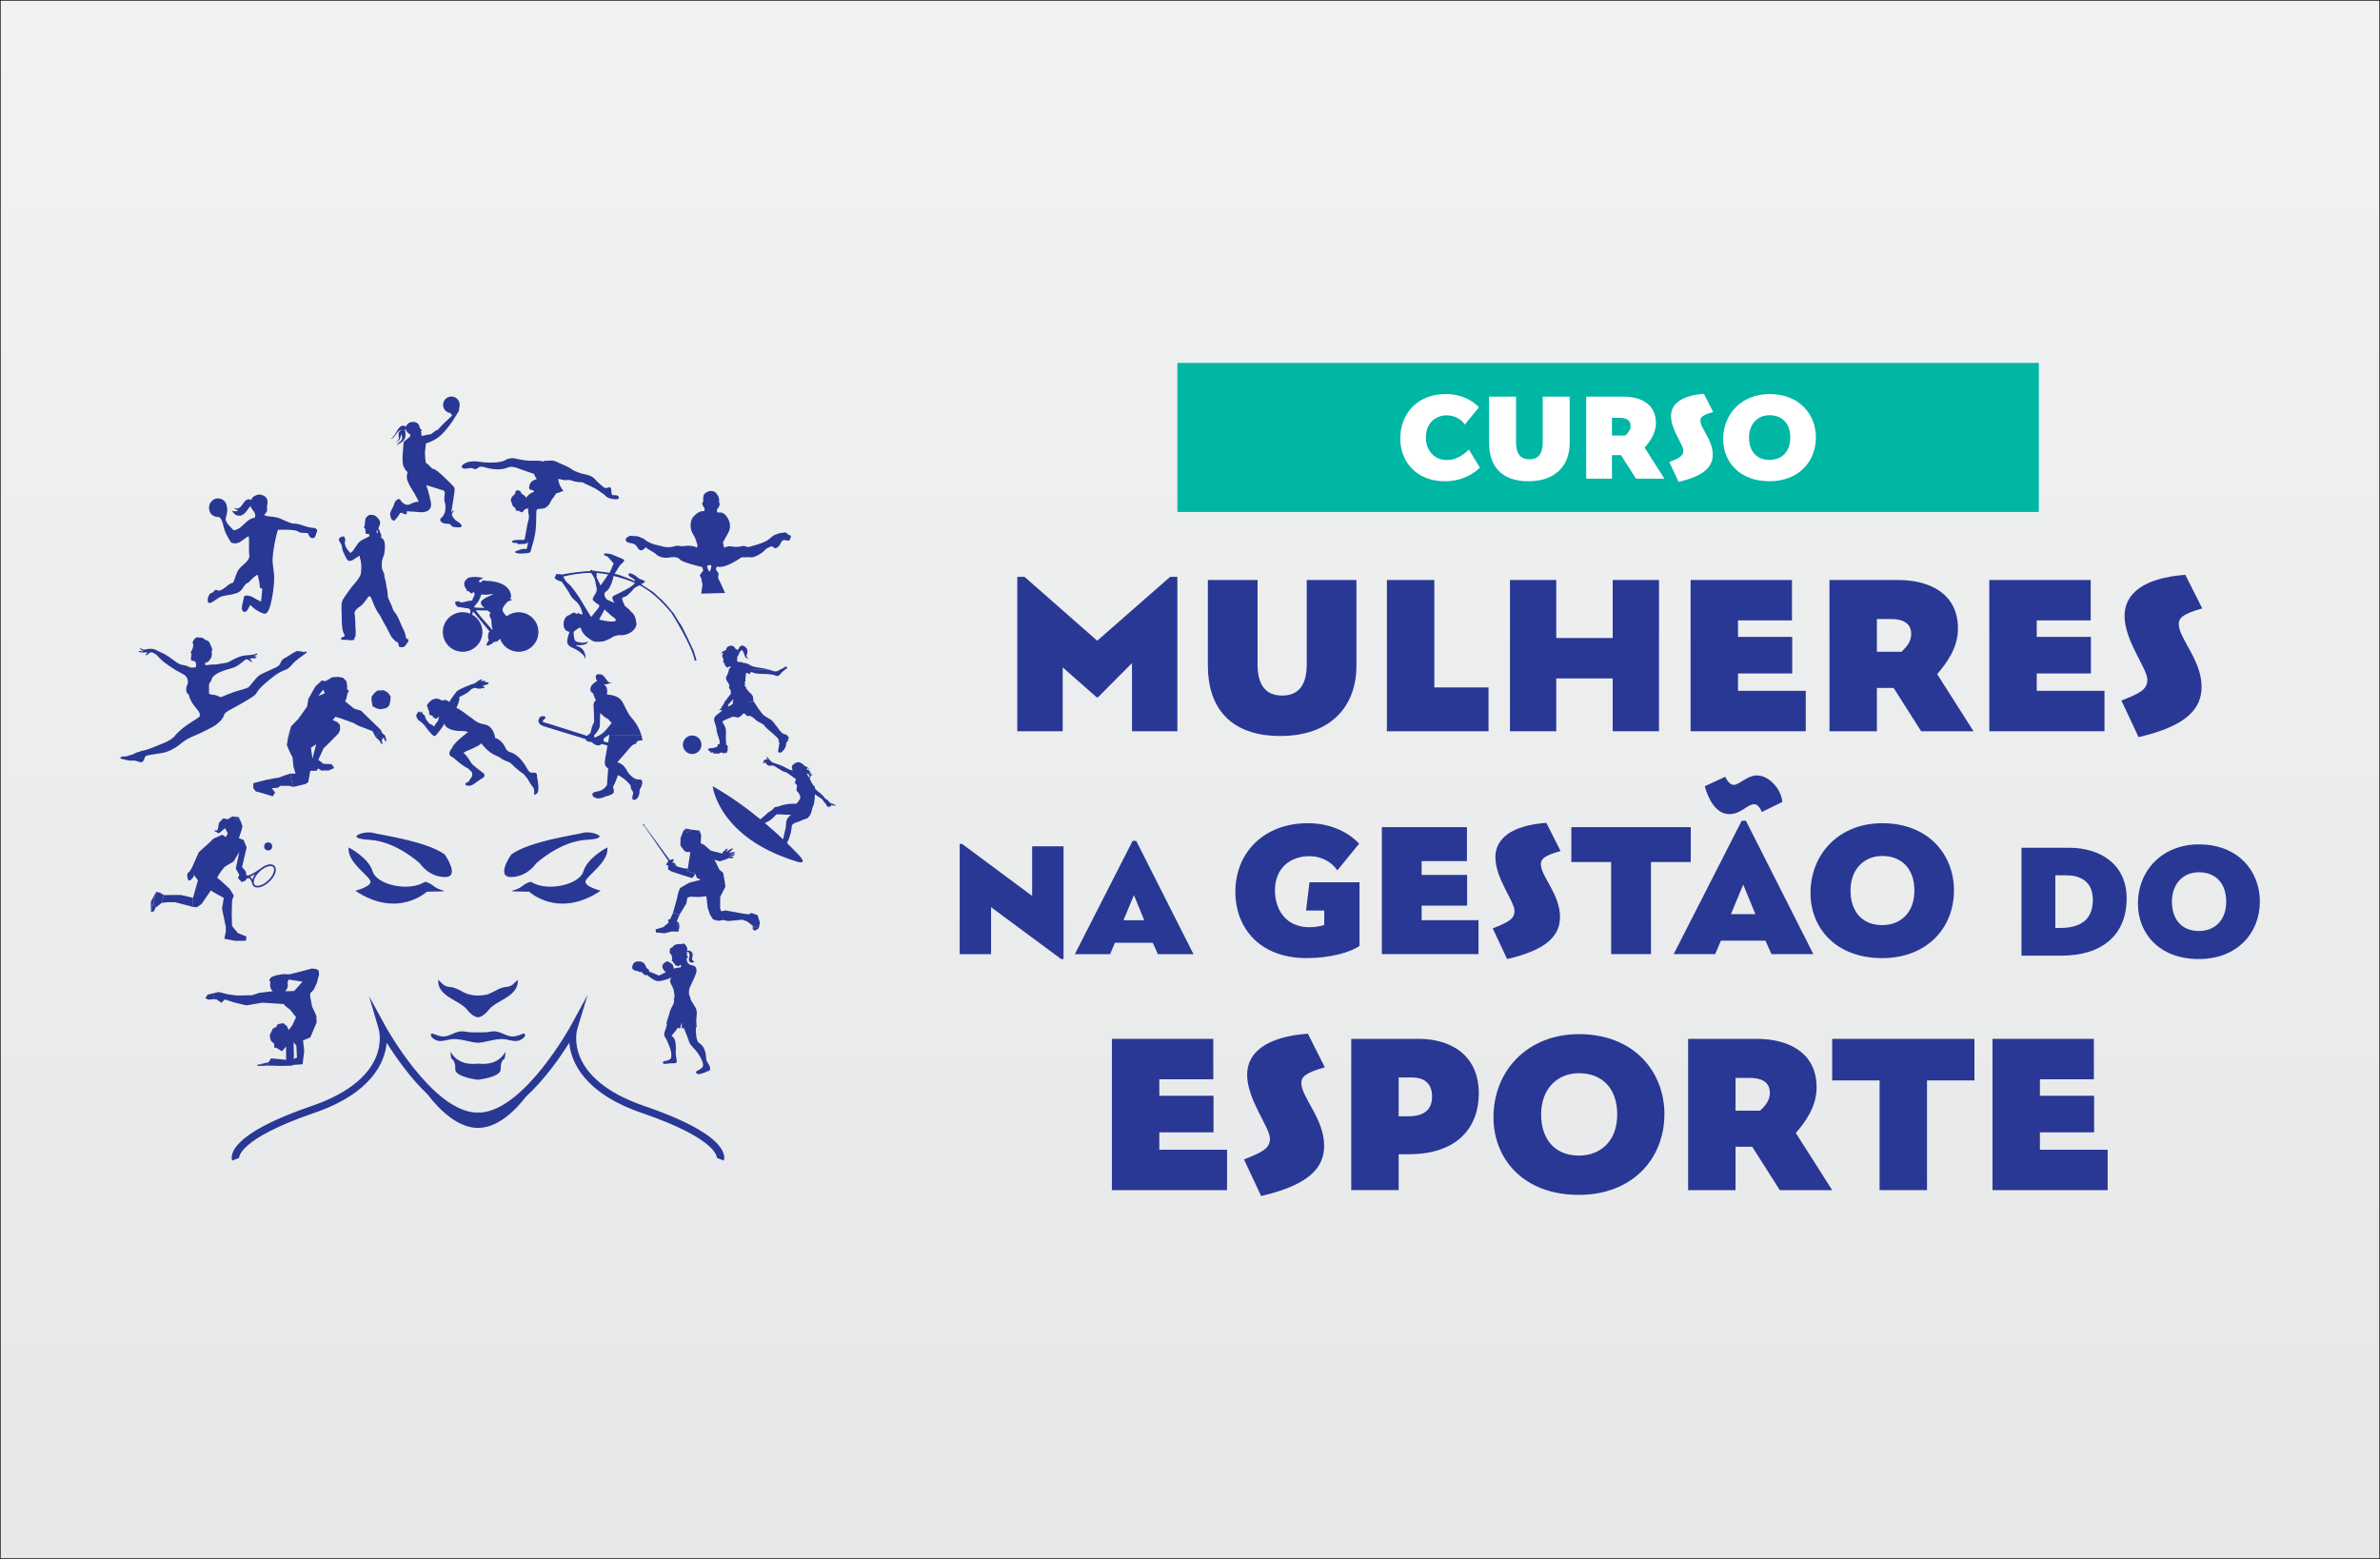 <?xml version="1.0" encoding="utf-8"?>
<!-- Generator: Adobe Illustrator 15.0.0, SVG Export Plug-In . SVG Version: 6.00 Build 0)  -->
<!DOCTYPE svg PUBLIC "-//W3C//DTD SVG 1.1//EN" "http://www.w3.org/Graphics/SVG/1.1/DTD/svg11.dtd">
<svg version="1.1" id="Layer_1" xmlns="http://www.w3.org/2000/svg" xmlns:xlink="http://www.w3.org/1999/xlink" x="0px" y="0px"
	 width="290px" height="190px" viewBox="0 0 290 190" enable-background="new 0 0 290 190" xml:space="preserve">
<rect x="0" y="0" width="290" height="190" fill="#808080" stroke="none"/>
<linearGradient id="SVGID_1_" gradientUnits="userSpaceOnUse" x1="145" y1="0" x2="145" y2="190">
	<stop  offset="0" style="stop-color:#F1F2F2"/>
	<stop  offset="1" style="stop-color:#E6E7E8"/>
</linearGradient>
<rect fill="url(#SVGID_1_)" stroke="#000000" stroke-width="0.15" stroke-miterlimit="10" width="290" height="190"/>
<g>
	<g>
		<g>
			<path fill="none" d="M58.242,119.497C58.227,119.511,58.262,119.562,58.242,119.497L58.242,119.497z"/>
			<path fill="#293894" d="M61.613,120.293c-0.699,0.053-1.323,0.55-1.97,0.807c-0.086,0.055-0.221,0.104-0.43,0.143
				c-1.16,0.206-1.83,0-1.83,0l0.001-0.004c-0.85-0.091-1.619-0.879-2.51-0.945c-0.783-0.06-0.905-0.349-1.476-0.885
				c-0.149,2.051,2.601,2.485,3.5,3.63c0.358,0.457,0.835,0.896,1.345,0.947c0.509-0.052,0.988-0.49,1.345-0.947
				c0.899-1.145,3.65-1.579,3.5-3.63C62.517,119.944,62.396,120.233,61.613,120.293z"/>
			<g>
				<g>
					<path fill="#293894" d="M42.487,103.285c0,0,2.415,1.234,2.915,2.91c0.5,1.677,4.489,2.519,6.362,1.285
						c0,0,0.388-0.042,1.185,0.588c0.798,0.628,2.597,0.541-0.944,0.612c0,0-3.553,3.343-8.709-0.123c0,0,2.013-0.499,1.842-1.173
						C44.965,106.713,42.236,105.029,42.487,103.285z"/>
					<path fill="#293894" d="M54.186,104.139c0,0,1.961,2.78,0,2.752c-1.96-0.028-3.006-1.642-3.006-1.642s-2.876-2.707-6.155-2.894
						c-3.278-0.187-0.64-1.127,0.354-0.861C46.373,101.76,51.936,102.509,54.186,104.139z"/>
				</g>
				<g>
					<path fill="#293894" d="M74,103.285c0,0-2.415,1.234-2.915,2.91c-0.501,1.677-4.489,2.519-6.362,1.285
						c0,0-0.386-0.042-1.185,0.588c-0.797,0.628-2.597,0.541,0.946,0.612c0,0,3.553,3.343,8.708-0.123c0,0-2.013-0.499-1.842-1.173
						C71.521,106.713,74.25,105.029,74,103.285z"/>
					<path fill="#293894" d="M62.3,104.139c0,0-1.96,2.78,0,2.752c1.961-0.028,3.007-1.642,3.007-1.642s2.876-2.707,6.155-2.894
						c3.278-0.187,0.64-1.127-0.354-0.861C70.114,101.76,64.551,102.509,62.3,104.139z"/>
				</g>
			</g>
			<path fill="#293894" d="M63.839,125.947c-0.852,0.316-1.323,0.569-2.226,0.172c-0.381-0.167-0.81-0.362-1.219-0.412
				c-0.063-0.006-0.125-0.011-0.188-0.011c-0.344,0-0.689,0.097-1.028,0.114c-0.188,0.01-0.375,0.01-0.563,0.01
				c-0.125,0-0.249,0-0.372,0.002c-0.124-0.002-0.248-0.002-0.372-0.002c-0.188,0-0.375,0-0.563-0.01
				c-0.338-0.018-0.683-0.114-1.027-0.114c-0.062,0-0.126,0.005-0.189,0.011c-0.409,0.05-0.837,0.245-1.219,0.412
				c-0.902,0.397-1.373,0.145-2.226-0.172c-0.458,0.28,0.273,0.734,0.454,0.815c0.607,0.271,1.201-0.003,1.805-0.09
				c0.675-0.099,1.343,0.05,2.007,0.197c0.444,0.099,0.888,0.198,1.33,0.224c0.441-0.025,0.885-0.125,1.33-0.224
				c0.664-0.147,1.332-0.296,2.007-0.197c0.604,0.087,1.198,0.361,1.805,0.09C63.566,126.682,64.298,126.228,63.839,125.947z"/>
			<path fill="#293894" d="M58.243,129.631c-2.644,0.322-3.337-1.477-3.337-1.477s-0.001,0.799,0.126,0.888s0.475,0.307,0.444,1.275
				c-0.03,0.968,2.767,1.282,2.767,1.282s2.797-0.314,2.767-1.282c-0.029-0.969,0.317-1.187,0.445-1.275
				c0.127-0.089,0.126-0.888,0.126-0.888S60.887,129.953,58.243,129.631z"/>
			<path fill="#293894" d="M88.067,140.34c-0.564-1.229-2.679-3.186-9.545-5.538c-9.824-3.366-8.255-9.134-8.184-9.375l1.256-4.16
				l-2.082,3.815c-0.054,0.101-5.546,10.058-10.874,10.51h-0.791c-5.325-0.452-10.819-10.41-10.875-10.51l-2.001-3.666l1.176,4.008
				c0.071,0.244,1.64,6.012-8.184,9.378c-6.866,2.353-8.98,4.31-9.546,5.538c-0.29,0.631-0.156,1.035-0.126,1.111l0.835-0.333
				c0,0,0.006,0.01,0.01,0.03c-0.004-0.021-0.242-2.289,9.118-5.496c7.128-2.442,8.649-6.266,8.868-8.559
				c1.031,1.643,2.826,4.246,4.984,6.298c1.321,1.726,3.586,4.077,6.136,4.077c2.421,0,4.539-2.117,5.847-3.809
				c2.288-2.09,4.198-4.852,5.274-6.566c0.218,2.293,1.739,6.116,8.867,8.559c9.36,3.207,9.123,5.475,9.118,5.496
				c0.005-0.021,0.011-0.03,0.011-0.03l0.835,0.333C88.224,141.375,88.357,140.971,88.067,140.34z"/>
		</g>
		<path fill="#293894" d="M44.023,68.961c0.016,0.288-0.029,0.916-0.091,1.097c-0.061,0.18-0.386,0.701-0.71,1.042
			c-0.324,0.342-1.174,1.51-1.452,1.995c-0.279,0.486-0.109,1.563-0.123,2.301c-0.017,0.737,0.076,1.276,0.138,1.529
			c0.063,0.251,0.217,0.43,0.217,0.52c0,0.09-0.17,0.216-0.279,0.216s-0.17,0.144-0.17,0.233c0,0.091,0.278,0.091,0.463,0.091
			c0.185,0,0.401-0.018,0.525,0.036c0.125,0.054,0.557-0.018,0.619-0.054c0.062-0.037,0.03-0.27,0.03-0.27s0.123-0.072,0.123-0.145
			c0-0.072,0.063-0.503,0.017-0.772c-0.045-0.27-0.017-1.563-0.125-1.941c-0.107-0.378,0.448-0.809,0.681-0.936
			c0.231-0.125,0.757-0.791,0.926-1.078c0.168-0.289,0.325-0.109,0.385,0c0.063,0.107,0.14,0.341,0.342,0.827
			c0.201,0.484,0.525,1.078,0.678,1.239c0.155,0.163,0.418,0.827,0.726,1.313c0.309,0.485,0.542,1.114,0.757,1.419
			c0.216,0.306,0.603,0.628,0.664,0.628c0.062,0,0.202,0.127,0.202,0.271s0.014,0.251,0.061,0.288
			c0.047,0.036,0.248,0.09,0.386,0.071c0.139-0.018,0.309-0.071,0.387-0.216c0.078-0.144,0.232-0.287,0.324-0.449
			c0.092-0.162,0-0.306-0.031-0.359c-0.031-0.054-0.093,0.108-0.155-0.018c-0.061-0.126-0.107-0.216-0.107-0.216s0,0-0.031-0.251
			c-0.032-0.252-0.263-0.683-0.448-1.079c-0.185-0.395-0.54-1.293-0.694-1.473c-0.155-0.18-0.34-0.378-0.419-0.666
			c-0.076-0.287-0.246-0.611-0.369-0.881c-0.123-0.268-0.231-0.413-0.231-0.825c0-0.414-0.201-1.132-0.216-1.402
			c-0.017-0.27-0.139-0.54-0.169-0.647c-0.031-0.108,0-0.306-0.031-0.414c-0.032-0.108-0.203-0.467-0.264-0.629
			c-0.062-0.161-0.031-0.629-0.031-0.845c0-0.215,0.108-0.467,0.154-0.592c0.046-0.126,0.155-0.324,0.202-0.935
			c0.045-0.611-0.016-0.881-0.109-1.115c-0.093-0.234-0.355-0.341-0.355-0.341s0.046-0.053,0.046-0.197
			c0-0.145-0.031-0.217-0.123-0.378c-0.094-0.162-0.015-0.181-0.079-0.288c-0.061-0.107-0.152-0.107-0.152-0.216
			c0-0.108,0.077-0.268,0.137-0.414c0.063-0.144,0.109-0.377,0.015-0.556c-0.091-0.18-0.231-0.396-0.493-0.576
			c-0.262-0.179-0.448-0.152-0.679-0.152c-0.232,0-0.526,0.333-0.572,0.512c-0.048,0.181-0.033,0.307-0.033,0.307
			c-0.044,0.072-0.029,0.197-0.029,0.287c0,0.091-0.03,0.2-0.062,0.27c-0.03,0.072-0.062,0.251,0.017,0.251
			c0.075,0,0.075,0.036,0.075,0.09c0,0.055,0.033,0.125,0.047,0.18c0.017,0.053-0.015,0.161-0.015,0.233s0.045,0.216,0.262,0.198
			c0.215-0.018,0.17,0,0.186,0.055c0.017,0.053,0.063,0.216,0.017,0.233c-0.048,0.018-0.262,0.162-0.666,0.342
			c-0.401,0.18-0.57,0.359-0.726,0.557c-0.154,0.197-0.54,0.827-0.665,0.953c-0.123,0.126-0.231,0.198-0.277,0.145
			c-0.046-0.056-0.278-0.289-0.463-0.613c-0.185-0.323-0.185-0.628-0.185-0.682s0.077-0.126,0.077-0.252S42.002,65.6,42.002,65.6
			s0.03-0.09-0.063-0.18c-0.091-0.089-0.324-0.018-0.479,0.073c-0.153,0.089-0.216,0.233-0.123,0.431
			c0.093,0.198,0.186,0.342,0.248,0.431c0.062,0.091,0.092,0.324,0.123,0.558c0.03,0.234,0.401,0.988,0.571,1.258
			c0.17,0.27,0.464,0.215,0.664,0.107c0.201-0.108,0.602-0.395,0.726-0.467c0.124-0.072,0.139-0.144,0.154-0.019
			c0.015,0.126,0.032,0.251,0.093,0.414C43.978,68.369,44.009,68.673,44.023,68.961z M45.878,64.719c0.03-0.107,0.107-0.09,0.153,0
			c0.048,0.089-0.03,0.072-0.03,0.162c0,0.09-0.078,0.216-0.093,0.072C45.895,64.809,45.878,64.719,45.878,64.719z"/>
		<path fill="#293894" d="M17.008,79.346c0.202,0.021,0.309,0.041,0.382,0.029c0.072-0.01,0.114-0.01,0.033-0.049
			c-0.081-0.041-0.204-0.1-0.316-0.209c-0.112-0.109-0.048-0.17,0.047-0.1c0.098,0.07,0.194,0.141,0.364,0.159
			c0.173,0.019,0.48-0.102,0.764-0.102c0.282,0,0.56,0.028,0.827,0.199c0.269,0.168,0.942,0.386,1.428,0.745
			c0.488,0.356,0.968,0.715,1.268,0.884c0.3,0.169,0.64,0.138,0.908,0.237c0.27,0.1,0.382,0.209,0.567,0.219
			c0.187,0.009,0.431,0.02,0.52-0.03c0.089-0.05,0.105-0.091,0.105-0.25c0-0.158-0.042-0.39-0.138-0.468s-0.235-0.02-0.366-0.078
			c-0.129-0.061-0.17-0.18-0.139-0.3c0.033-0.119,0.048-0.21,0.033-0.238c-0.017-0.03-0.041-0.051,0.007-0.079
			c0.048-0.031-0.024-0.051,0-0.09c0.025-0.041,0.056-0.08,0.048-0.15c-0.008-0.069-0.178-0.028-0.105-0.179
			c0.073-0.149,0.17-0.319,0.187-0.369s0.08-0.149,0.08-0.269c-0.001-0.119,0.066-0.279,0.066-0.279s-0.122-0.158-0.106-0.279
			c0.015-0.12,0.16-0.318,0.226-0.417c0.064-0.101,0.284-0.22,0.396-0.211c0.113,0.01,0.137,0.041,0.221,0.04
			c0.081,0,0.267-0.051,0.461,0.088c0.195,0.14,0.251,0.22,0.35,0.23c0.097,0.01,0.218,0.068,0.34,0.198
			c0.122,0.129,0.147,0.27,0.163,0.348c0.016,0.081,0.195,0.289,0.221,0.559c0.024,0.268-0.089,0.277-0.065,0.389
			c0.024,0.107,0.057,0.158,0.024,0.328c-0.032,0.169-0.046,0.299-0.152,0.418s-0.113,0.199-0.211,0.299
			c-0.098,0.101-0.251,0.189-0.324,0.201c-0.073,0.01-0.178-0.061-0.131,0.098c0.05,0.161-0.014,0.21,0.075,0.21
			c0.089,0,0.795-0.11,0.989-0.091c0.195,0.019,0.302,0,0.99-0.121c0.689-0.119,0.641-0.1,0.803-0.18
			c0.16-0.08,0.64-0.36,1.143-0.57c0.503-0.208,0.858-0.229,1.037-0.25c0.179-0.02,0.585-0.03,0.771-0.07
			c0.188-0.041,0.447-0.121,0.504-0.15c0.056-0.029,0.09,0.109,0,0.15c-0.089,0.039-0.211,0.1-0.276,0.1
			c-0.063,0-0.128,0.08-0.014,0.08c0.113,0,0.283,0.038,0.251,0.099c-0.032,0.06-0.091,0.06-0.091,0.06s-0.006,0.08-0.113,0.09
			c-0.105,0.011-0.421,0.011-0.51,0.011c-0.09,0-0.104,0.089-0.032,0.14c0.072,0.049,0.259,0.328,0.155,0.316
			c-0.106-0.008-0.243-0.178-0.399-0.256c-0.153-0.08-0.187-0.149-0.423,0c0,0-0.719,0.628-1.158,0.828
			c-0.437,0.199-0.843,0.27-1.079,0.351c-0.234,0.079-0.558,0.18-0.963,0.37c-0.406,0.188-0.691,0.488-0.746,0.558
			c-0.057,0.069-0.169,0.508-0.299,0.617c-0.129,0.11-0.144,0.13-0.137,0.768c0.003,0.271,0,0.456,0,0.59
			c0.065,0.104,0.208,0.134,0.578,0.165c0.457,0.038,0.772,0.381,1.015,0.244c0.241-0.135,0.904-0.39,1.386-0.563
			c0.481-0.172,1.683-0.471,1.842-0.607c0.158-0.135,0.859-1.095,1.25-1.402c0.391-0.307,2.167-0.992,2.389-1.199
			c0.223-0.205,0.187-0.279,0.363-0.594c0.175-0.313,0.596-0.416,1.074-0.756c0.479-0.338,0.838-0.469,0.889-0.476
			s0.267,0.085,0.372,0.056c0.104-0.03,0.285,0.07,0.361,0.103c0.077,0.032,0,0,0.145-0.056c0.143-0.055,0.206-0.043,0.221,0.059
			c0.013,0.104-0.106,0.113-0.382,0.342c-0.277,0.229-0.897,0.607-1.257,1.02c-0.361,0.412-0.549,0.607-0.803,0.725
			c-0.256,0.117-0.537,0.195-1.042,0.496s-1.398,1.059-1.862,1.483c-0.464,0.425-0.612,0.679-0.827,1.019
			c-0.216,0.341-2.239,1.445-2.976,1.833c-0.738,0.389-0.853,0.551-0.94,0.831c-0.086,0.283-0.332,0.6-0.86,1.029
			c-0.532,0.429-2.351,1.257-3.018,1.527c-0.666,0.27-1.154,0.655-1.553,0.995c-0.397,0.338-1.273,0.835-2.065,0.979
			c-0.79,0.147-1.652,0.229-1.903,0.33c-0.252,0.102-0.209,0.226-0.304,0.456c-0.096,0.231-0.241,0.385-0.449,0.346
			c-0.208-0.041-0.387-0.141-0.612-0.186c-0.224-0.041-0.715,0.013-0.906-0.041c-0.188-0.053-0.457-0.121-0.554-0.139
			c-0.094-0.02-0.208-0.04-0.348-0.084c-0.14-0.045,0.047-0.157,0.047-0.157s0,0,0.061-0.055c0.061-0.056,0.257-0.052,0.456-0.046
			s0.565-0.172,0.787-0.212c0.224-0.041,0.536-0.278,0.74-0.307c0.206-0.026,0.402-0.188,0.756-0.219
			c0.355-0.032,1.746-0.626,2.413-0.896c0.667-0.271,1.204-0.648,1.347-0.869c0.142-0.223,0.771-0.814,1.292-1.195
			s1.514-0.97,1.655-1.093c0.139-0.122,0.147-0.337,0.017-0.61c-0.129-0.273-0.627-0.702-1.007-1.404
			c-0.126-0.238-0.211-0.504-0.264-0.76c-0.118-0.059-0.239-0.131-0.285-0.408c-0.059-0.372,0.01-0.556,0.117-0.764
			c0.027-0.059,0.05-0.146,0.067-0.239c-0.003-0.105-0.005-0.189-0.01-0.242c-0.007-0.229-0.135-0.489-0.309-0.638
			c-0.169-0.15-0.461-0.26-1.037-0.596c-0.575-0.338-1.389-0.904-1.608-1.083c-0.222-0.18-0.682-0.657-0.798-0.786
			c-0.113-0.129-0.566-0.406-0.722-0.377c-0.154,0.029-0.331,0.199-0.455,0.299c-0.121,0.1-0.266,0.102-0.177-0.04
			c0.09-0.139,0.267-0.249,0.105-0.249c-0.162,0.001-0.495,0.041-0.764-0.009C16.848,79.445,16.807,79.326,17.008,79.346z"/>
		<g>
			<polygon fill="#293894" points="46.213,90.242 46.652,90.639 46.432,90.639 			"/>
			<polygon fill="#293894" points="46.744,89.865 46.744,89.865 46.55,89.316 46.922,89.654 47.109,90.293 46.922,90.324 
				46.744,89.865 46.504,90.226 46.368,89.847 46.368,89.847 46.652,90.639 45.793,89.865 46.173,89.232 46.432,88.986 
				46.432,88.986 			"/>
			<polygon fill="#293894" points="35.511,89.187 35.104,89.828 35.46,88.534 			"/>
			<path fill="#293894" d="M35.36,94.287l0.349,1.625l1.522-0.361l0.33-0.223l0.51-2.862l-0.185-1.339l0.643-0.413l-0.458,1.752
				l-0.098,0.546l0,0l-0.166,0.934h0.744l0.234-0.288l0,0l0.349,0.255l0,0l0,0l0,0l0,0l0.929-0.015l-0.13-0.166l0,0l0.13,0.166l0,0
				l0,0l0,0l0,0l0.636-0.277l-0.09-0.237l0,0l-0.235-0.254l-0.949-0.032l-0.997-0.14l0.997,0.14l-0.645-0.493l0.661-1.421
				l-0.28-0.145l0.28,0.145l0.793-0.765l1.038-1.066l0.172-0.404l0,0l-0.027-0.611l-0.321-0.338l0,0l-0.558-0.238l0.327-0.402
				l-0.497-0.146l0,0l1.144,0.338l0,0l1.515,0.543l0,0l0.672,0.37l1.686,0.64l0.408,0.764l0.38-0.633l0,0l0.259-0.246l-2.451-2.379
				l0,0l-0.811-0.23L42.05,85.48l-0.019,1.127l0,0l0.019-1.127l0.162-0.365l0.137-0.66l0.003,0.012l0.171-0.242l-0.228-0.224
				l0.001,0.003l-0.001-0.003l0,0l-0.518-0.446l0,0l0.518,0.446v-0.526l-0.091-0.46l-0.405-0.411l-0.543-0.106l-0.768,0.04
				l0.925,0.631l0,0l-0.925-0.631l-0.82,0.478l-0.464-0.078l0,0l0,0l0,0l0,0l-0.786,0.741l0,0l0,0l0,0l0,0l0.362,1.152l0.616-0.79
				l0,0l-0.095-0.552l0.095,0.552l0.176,0.456L38.78,84.83l-0.362-1.152l-0.847,1.512l-0.147,0.916l-1.079,1.519l0,0l-0.884,0.91
				l0.05,0.652l1.291,0.267l-1.291-0.267l-0.407,0.642l-0.15,0.98l0.328,0.783l0.362,0.729l0.115,1.14l0.259,0.827H35.36z
				 M43.412,87.299L43.412,87.299l-0.191,0.396L43.412,87.299z M44.184,87.622l-0.386-0.161L44.184,87.622L44.184,87.622z
				 M39.083,90.354l-0.198-0.767L39.083,90.354L39.083,90.354z M38.78,89.187l-0.003-0.003L38.78,89.187l1.052,0.046L38.78,89.187
				L38.78,89.187L38.78,89.187z M40.934,85.629l-0.28,0.79L40.934,85.629L40.934,85.629L40.934,85.629z M39.984,85.915l-0.01,0.116
				L39.984,85.915L39.984,85.915L39.984,85.915l0.807-0.243L39.984,85.915z M40.113,87.254l-0.255,0.045l0,0L40.113,87.254z
				 M39.858,87.299L39.858,87.299L39.858,87.299L39.858,87.299L39.858,87.299z M38.183,87.115l1.675,0.184l0,0L38.183,87.115z
				 M40.773,84.119l0.32-0.475L40.773,84.119l0.017,0.242L40.773,84.119z M42.031,84.848L42.031,84.848l-0.619-0.549l0.181-0.371
				l-0.181,0.371l0,0l0,0L42.031,84.848z M41.641,86.38l0.028-0.252l-0.484-0.329l0.484,0.329l-0.326-0.772l0.326,0.772l0.258,0.344
				l-0.258-0.344L41.641,86.38z M40.324,88.022L40.324,88.022l0.13-0.158L40.324,88.022z M39.781,89.939l-0.002,0.002l1.104-0.66
				l0,0l0.513-0.307L39.781,89.939z"/>
			<polygon fill="#293894" points="31.32,95.617 31.716,95.762 30.864,95.451 32.349,95.07 33.418,94.86 33.966,94.776 
				34.728,94.49 35.36,94.287 35.539,95.125 35.708,95.912 35.281,95.781 34.145,95.781 33.882,96.005 33.131,96.063 33.528,96.603 
				33.235,97.053 31.632,96.571 31.63,96.565 31.185,96.465 31.183,96.47 30.868,96.063 30.864,95.451 			"/>
			<path fill="#293894" d="M47.077,86.291l0.326-0.271l0.153-0.544l-0.388,0.349l0.388-0.349l0,0l0,0l0,0l0,0l0.042-0.607
				l-0.315-0.433v0.001v-0.001l-0.098-0.021l0.098,0.021l-0.509-0.307l-0.777,0.035l0.249,0.053l-0.249-0.053l-0.342,0.271
				l-0.373,0.456l0,0l0,0l0,0l0,0l1.549,0.109l0.022-0.03l-0.287,0.425l0,0l0.265-0.395l-0.564-0.039l0,0l-0.984-0.07l0.665,0.335
				l0.619,0.169l0,0l0,0l-0.619-0.169l0,0l0,0l0,0l0,0l-0.665-0.335l-0.014,0.504l0.679-0.169l0,0l-0.339,0.085l0.053,0.527
				l0.133,0.113L45.66,85.84l0,0l-0.053-0.527l-0.34,0.084l0.134,0.684l0.51,0.264l0.473,0.104l0,0l0,0l0,0l0,0l0,0L47.077,86.291z
				 M46.384,86.447l-0.292-0.813L46.384,86.447L46.384,86.447z M47.257,85.149l-0.346,0.123L47.257,85.149l-0.167-0.396
				L47.257,85.149L47.257,85.149z M46.922,84.361L46.922,84.361l-0.683,0.023l0,0l0,0L46.922,84.361z"/>
		</g>
		<g>
			<polygon fill="#293894" points="18.393,109.867 18.393,111.149 19.024,108.7 			"/>
			<polygon fill="#293894" points="18.743,111.076 18.957,110.626 18.69,109.997 18.393,111.149 			"/>
			<polygon fill="#293894" points="19.968,109.092 19.504,108.8 19.024,108.7 18.69,109.997 18.69,109.997 18.957,110.626 
				19.699,110.039 19.699,110.039 			"/>
			<polygon fill="#293894" points="22.044,109.079 22.044,109.079 22.044,109.079 22.044,109.079 20.383,109.084 19.968,109.092 
				19.699,110.039 20.389,109.959 21.3,109.959 23.54,110.537 23.51,109.419 22.044,109.079 			"/>
			<path fill="#293894" d="M33.443,105.533c-0.117-0.122-0.29-0.188-0.496-0.188c-0.378,0-0.852,0.213-1.278,0.566
				c-0.044,0.033-0.76,0.539-1.184,0.712c-0.272,0.108-0.343,0.071-0.344,0.07c0.001,0.001-0.012-0.01-0.111,0.023l-0.079-0.483
				l-0.187-0.262l-0.273-0.279l0.562-2.418l-0.365-0.901l0,0l-0.962,0.252l0.962-0.252l-0.585-0.226l0.288-0.834l0.15-0.604
				l-0.205-0.627l-1.011-0.592l-0.564,0.361l0,0l-0.573-0.109l-0.5,0.539l-0.176,0.9l0,0l0,0l-0.467,0.065l0.62,0.329l0.799-0.67
				l-0.042,0.034l0.332,0.626l-0.242,0.464l-0.019,1.288l0,0l0,0l0,0l0,0l0,0l-0.886-0.022l0.028,0.179l-0.028-0.179l-0.47,0.57l0,0
				l0.47-0.57l0.886,0.022l0.019-1.288l-0.43-0.292l-1.09,0.486l-0.515,0.51l0,0l0,0l0,0l0,0l0,0l-1.251,1.132l-0.855,1.921l0,0
				l-0.322,0.516l-0.138,0.233l0.138-0.233l-0.18,0.075l-0.074,0.355l0,0l0.133,0.54l0.27,0.029l0.404-0.455v-0.234l0,0l0.214-0.603
				l-0.214,0.603l0.316,0.401l0.202,0.288l-0.605,2.114l0.029,1.118l0.449,0.041l0.56-0.393l1.137-1.65l-1.295-0.84l0,0l1.636,1.059
				l1.237,0.684l-0.215,1.314l0.467,2.247l-0.003,0.563l-0.184,0.857l1.332,0.254l1.29-0.018l0.082-0.502l-1.04-0.42l-0.472-0.557
				l-0.25-0.32l-0.039-1.437l0.039-1.655l0.213-0.617l-0.51-0.822l-1.02-0.943l-1.268-1.057l-1.445-1.061l0,0l1.445,1.061
				l0.604-0.042l-0.604,0.042l0.761,0.633l0.449-0.718l0,0l0,0l0,0l0,0l-1.543-1.273l1.543,1.273l0.471-0.59l1.1-0.656l-0.829-0.171
				l0.829,0.171l0.687-1.159l-0.429,2.033l0.429,0.746l-0.16,0.404l0.577-0.168l-0.02,0.006l-0.557,0.162l0.453,0.493l0.503-0.208
				l0.001-0.014c0.007-0.034,0.029-0.125,0.117-0.2c0.016-0.015,0.164-0.127,0.34-0.009c0.141,0.094,0.257,0.393,0.316,0.586
				c0.021,0.123,0.071,0.23,0.153,0.316c0.118,0.122,0.289,0.187,0.497,0.187l0,0c0.429,0,0.984-0.274,1.449-0.719
				C33.542,106.766,33.815,105.923,33.443,105.533z M27.995,102.123L27.995,102.123l0.653-1.094l0,0l-0.303,0.506L27.995,102.123z
				 M27.554,100.83l-0.04-0.418L27.554,100.83L27.554,100.83z M27.49,103.32l0.904-0.781L27.49,103.32L27.49,103.32L27.49,103.32z
				 M24.713,104.441L24.713,104.441L24.713,104.441L24.713,104.441l-0.197,0.344L24.713,104.441z M26.81,104.651L26.81,104.651
				l-0.676-0.783l-1.421,0.573l0,0l1.421-0.573l-0.184-0.315l0.184,0.315l0,0L26.81,104.651L26.81,104.651L26.81,104.651
				L26.81,104.651L26.81,104.651l1.112-0.551L26.81,104.651z M30.759,107.202c-0.063-0.12-0.143-0.229-0.238-0.292
				c-0.03-0.021-0.059-0.035-0.089-0.049c0.041-0.012,0.084-0.028,0.129-0.047c0.155-0.063,0.343-0.164,0.524-0.273
				C30.929,106.766,30.817,106.991,30.759,107.202z M32.681,107.304c-0.428,0.409-0.93,0.661-1.307,0.661
				c-0.152,0-0.269-0.041-0.347-0.124c-0.032-0.031-0.056-0.069-0.073-0.11c-0.004-0.021-0.014-0.061-0.03-0.114
				c-0.053-0.36,0.224-0.932,0.717-1.401c0.427-0.409,0.928-0.663,1.307-0.663c0.153,0,0.268,0.041,0.348,0.123
				C33.577,105.971,33.295,106.716,32.681,107.304z"/>
			<polygon fill="#293894" points="28.322,99.492 29.333,100.084 29.083,99.589 			"/>
			<circle fill="#293894" cx="32.679" cy="103.158" r="0.489"/>
		</g>
		<g>
			<polygon fill="#293894" points="25.303,121.215 25.303,121.215 25.014,121.656 25.399,121.838 25.399,121.838 25.399,121.838 
				25.399,121.838 25.399,121.838 26,121.787 25.996,121.061 			"/>
			<path fill="#293894" d="M38.618,119.789l-0.3-0.479L38.618,119.789l0.257-1.016l-0.043-0.495l-0.992,0.272l0,0l0,0l0,0l0,0l0,0
				l0.992-0.272l-0.335-0.183l-0.486-0.054l-1.253,0.333l-1.471,0.373l0,0l-0.849-0.023l-0.825,0.158l0.416,0.075l0,0l-0.416-0.075
				l-0.175,0.229l0,0l0.175-0.229l-0.539,0.192l-0.271,0.341l0.152,0.313c-0.03,0.099-0.046,0.203-0.046,0.313
				c0,0.309,0.129,0.586,0.335,0.783h-0.106l0,0l-1.546,0.475l1.546-0.475l-1.535,0.18l0,0l-0.883,0.295l-1.822,0.033l0.787,0.304
				l-0.787-0.304l-0.385,0.184l0.385-0.184l-1.098-0.141l-0.826,0.107l0.432,0.509l0,0l-0.432-0.509l0.826-0.107l-1.153-0.283l0,0
				l0,0l0,0l0,0l-0.65,0.152l0.002,0.334l1.408,0.413l0,0l-1.408-0.413L26,121.787l0.59,0.009l-0.21-0.003l0.598,0.428l0.427-0.413
				l0,0l0,0l0,0l0,0l0,0l0,0l1.011,0.338l0,0l1.568,0.386l0,0l0,0l0,0l0,0l2.023-0.327l2.536,0.165l0,0l0,0l0.31,0.309l0.528,0.417
				l0.692,0.881l-0.464,0.997l-0.433,0.559l-0.225-0.477l-0.427-0.351l-0.474,0.076v-0.001l-0.328,0.137l0.008,0.189l-0.495,0.271
				l-0.374,0.804l0,0l0,0l0,0l0,0l0.078,0.448l0.137,0.314l0.318,0.234l0.039,0.525h0.236l0.687,0.43l0.505-0.586v1.623
				l-1.838-0.177l-0.277,0.449l-0.283,0.437h0.572l1.121,0.037l1.491-0.039l0.012-0.078l1.215-0.09l0.198-1.623l0,0l-0.149-1.273
				l0.889-0.375l0.766-1.816l-0.021-0.793l-0.526-1.148l-0.232-1.213v-0.39l0.425-0.447L38.618,119.789L38.618,119.789
				L38.618,119.789L38.618,119.789L38.618,119.789z M36.859,119.646L36.859,119.646L36.859,119.646L36.859,119.646L36.859,119.646
				l0.981-1.096l0,0l0,0l-1.997,2.232l-1.092,0.031c0.201-0.195,0.324-0.471,0.324-0.773c0-0.118-0.019-0.23-0.051-0.338l0,0.004
				l0.158-0.318L36.859,119.646z M32.011,121.806l-0.068,0.007L32.011,121.806L32.011,121.806z M30.47,121.941L30.47,121.941
				L30.47,121.941l-2.342-0.243l0,0L30.47,121.941z M35.776,121.698l0.535-0.573l0.174-0.419l0.504-0.8l-0.504,0.8l-0.174,0.419
				L35.776,121.698L35.776,121.698z M34.219,126.813L34.219,126.813l0.44-0.1l-0.457-0.228l-0.4-0.2l0.856,0.428L34.219,126.813z
				 M36.111,127.436l0.072,1.47l-0.416,0.141l-0.005,0.033l0.046-0.321l-0.041-1.727L36.111,127.436z"/>
			<polygon fill="#293894" points="31.46,129.929 32.464,129.879 32.747,129.442 32.125,129.605 			"/>
			<polygon fill="#293894" points="31.277,129.799 31.46,129.929 32.125,129.605 			"/>
		</g>
		<path fill="#422064" d="M28.804,141.671"/>
		<g>
			<polygon fill="#293894" points="83.658,101.445 83.951,101.377 84.199,101.105 83.919,101.049 83.79,101.247 83.919,101.049 
				83.547,100.98 83.658,101.445 			"/>
			<path fill="#293894" d="M83.759,106.189l-0.517-0.033l0,0L83.759,106.189l-0.296-0.343l0,0L83.759,106.189l0.052-0.343h-0.349h0
				l-0.747-0.177l0.253,0.233l-0.253-0.233l0,0l-0.569-0.195l0,0l0,0l0,0l0,0l-0.231,0.248l0.492,0.467l0,0l0,0l-0.492-0.467
				l0.231-0.248l-0.473-0.137l0,0l0.473,0.137l0.031-0.328l-0.305-0.02l0.201-0.205l0,0l0.01-0.229l-0.474,0.129l0,0l-3.128-4.264
				c0.047-0.05,0.07-0.104,0.05-0.125c-0.022-0.021-0.079,0.003-0.13,0.056c-0.051,0.051-0.076,0.109-0.056,0.129
				c0.018,0.018,0.058,0.004,0.1-0.028l2.995,4.333l0.113,0.051l0.019-0.051l-0.019,0.051l-0.113-0.051l-0.297,0.494l0.261,0.038
				l0,0l0.016,0.521l0.422,0.244l0,0l1.442,0.478l-0.438-0.253l0.438,0.253l0.236-0.253l-0.236,0.253l0.957,0.298l0.192-0.037
				l0.292-0.471L83.759,106.189L83.759,106.189z M82.408,106.189L82.408,106.189L82.408,106.189L82.408,106.189z"/>
			<polygon fill="#293894" points="82.479,105.588 82.178,105.146 82.147,105.475 			"/>
			<path fill="#293894" d="M92.302,111.527l-0.755-0.252l-0.307,0.162l-0.462-0.051l-2.363-0.422l-0.529,0.104l-0.134-0.291v-1.446
				l0.642-1.284l-0.086-0.584l-0.188-1.075l-0.48-0.415l0,0l-0.381-0.805l-0.213-0.383l0.66,0.19l0.604-0.19l0.528-0.218l0,0l0,0
				l0,0l0,0l-0.19-0.359l0.19,0.359l0.356,0.052l0.241-0.178l-0.602-0.057l0,0l0.389-0.059l-0.393-0.135l0,0l0.393,0.135
				l0.321-0.135l-0.099-0.122l-0.615,0.122l0.354-0.122l0,0l0.407-0.128l-0.17-0.112l0,0l-0.597,0.13l0.006,0.232l0,0l0,0l0,0l0,0
				l0.001,0.057l-0.007-0.289l-0.364-0.109l0,0l0,0l0.364,0.109l0.36-0.361l-0.106-0.149l-0.618,0.401l0.121-0.195l0,0l0.089-0.172
				l0,0l0,0l0,0l0,0l-0.128-0.07l-0.235,0.249l0,0l0,0l0,0l0,0l0.091-0.002l-0.091,0.002l-0.21,0.15l-0.1,0.234l0,0v0.001
				l-0.289-0.105l0,0l-0.572-0.13l0,0l-0.552-0.153l0,0l-0.766-0.68l-0.438-0.199l-0.631,0.535l0,0l-0.079-0.143l0.079,0.143
				l0.631-0.535l-0.428-0.017l0.428,0.017l-0.558-0.314l0,0l0.13-0.799l0,0l-0.13,0.799l0,0l0,0l0,0l0,0l0.558,0.314l0.06-1.023l0,0
				l0,0l0,0l0,0l-0.487-0.09l0,0l0.487,0.09l-0.216-0.521l0,0l0,0l0,0l0,0l-1.021-0.129l-0.248,0.271l0.915,0.18l0,0l-0.915-0.18
				l-0.293,0.068l0,0l-0.111-0.465l-0.29,0.297l-0.339,0.892l0.457,0.065l0.142-0.395l-0.142,0.395l-0.457-0.065l-0.017,0.86l0,0
				l0,0l0,0l0,0l0.442,0.629l0,0l0,0l0,0l0,0l0.204-0.469l1.039-0.725l-0.928-0.107l0.928,0.107l-1.039,0.725l0.52-0.08l-0.52,0.08
				l-0.204,0.469l0.258,0.177l0.51,0.013l0,0l0.005,0.008l-0.358,2.334l0.968,0.297l0.957-0.297l0.465,0.691l-0.354,0.156
				l0.354-0.156l-0.465-0.691l-0.957,0.297l0.175,0.508l0.491,0.219l-1.433,0.378l-1.095,0.637l-0.238,0.601l-0.149,0.729
				l-0.483,1.713l0.825,0.181l0.809-1.346l0.131-0.7l0,0l0.355-0.119l1.066,0.039l0,0l0,0l0,0l0,0l0.885-0.094l0,0l0.167,1.422
				l0.289,0.836l0.372,0.574l0.655,0.164l0.553-0.106l0.624,0.132l1.725-0.162l0.595,0.21l0.694,0.55l0.707,0.289l0.15-0.682
				L92.302,111.527z M84.886,104.385l-0.743-0.516l0,0L84.886,104.385L84.886,104.385z M84.112,103.848l0.005,0.005l0,0
				L84.112,103.848L84.112,103.848z M87.044,104.785L87.044,104.785l0.613-0.221L87.044,104.785L87.044,104.785z M86.646,104.785
				l0.244-0.486L86.646,104.785l-0.613-0.256l0,0L86.646,104.785z M84.875,104.314l-0.043-0.33l0,0L84.875,104.314z M86.033,108.588
				L86.033,108.588l0.262-1.487L86.033,108.588z M85.393,107.213L85.393,107.213l-0.216,0.58l0.001,0.51l-0.001-0.51L85.393,107.213
				z"/>
			<polygon fill="#293894" points="91.739,112.85 91.701,113.266 92.029,112.968 			"/>
			<polygon fill="#293894" points="92.029,112.968 92.029,112.968 92.029,112.968 92.029,112.968 91.701,113.266 92.009,113.434 
				92.446,113.139 92.029,112.968 			"/>
			<polygon fill="#293894" points="81.485,112.436 81.485,112.436 81.485,112.436 81.666,112.023 81.383,112.088 81.485,112.436 
				81.485,112.436 81.485,112.436 80.799,113.002 79.889,113.27 79.929,113.648 80,113.596 79.929,113.648 80.969,113.74 
				81.879,113.521 82.66,113.548 82.8,112.928 81.903,112.736 82.444,112.852 82.444,112.852 82.688,112.387 82.444,112.332 
				82.444,112.332 82.819,111.45 81.995,111.27 			"/>
			<polygon fill="#293894" points="82.444,112.852 82.8,112.928 82.688,112.387 			"/>
			<polygon fill="#293894" points="89.312,103.471 89.181,103.393 89.075,103.448 89.181,103.598 			"/>
		</g>
		<path fill-rule="evenodd" clip-rule="evenodd" fill="#293894" d="M64.366,65.992c-0.074,0.073-0.098,0.215-0.247,0.262
			c-0.133,0.043-0.338,0.035-0.524,0.049c-0.188,0.016-0.385,0.032-0.542,0c-0.047-0.036-0.027-0.087,0.016-0.114
			c-0.144-0.029-0.675,0.025-0.688-0.164c-0.012-0.179,0.443-0.198,0.623-0.213c0.105-0.009,0.261-0.017,0.409-0.017
			c0.149,0,0.324,0.037,0.395,0.017c0.154-0.047,0.171-0.34,0.213-0.591c0.082-0.478,0.154-0.899,0.246-1.361
			c0.044-0.22,0.132-0.438,0.165-0.639c0.073-0.451-0.127-0.746-0.065-1.247c-0.164,0.024-0.268,0.018-0.394,0.098
			c-0.173,0.112-0.208,0.343-0.377,0.361c-0.104,0.01-0.234-0.07-0.312-0.148c-0.163,0.015-0.251-0.074-0.377-0.049
			c-0.1-0.063-0.056-0.194-0.114-0.295c-0.071-0.122-0.242-0.154-0.313-0.279c-0.049-0.085-0.067-0.225-0.115-0.344
			c-0.043-0.11-0.109-0.212-0.115-0.328c-0.016-0.363,0.271-0.59,0.508-0.787c0.015-0.205,0.069-0.409,0.247-0.442
			c0.227-0.043,0.539,0.151,0.524,0.41c0.234,0.117,0.462,0.238,0.558,0.492c0.265-0.309,0.538-0.61,1.001-0.721
			c-0.043-0.093-0.088-0.161-0.165-0.197c-0.089-0.042-0.195-0.013-0.279-0.049c-0.271-0.119-0.177-0.544-0.016-0.804
			c0.163-0.264,0.423-0.42,0.77-0.476c-0.104-0.218-0.262-0.383-0.311-0.656c-0.59-0.184-1.307-0.446-1.936-0.673
			c-0.321-0.116-0.757-0.271-1.181-0.146c-0.129,0.038-0.247,0.096-0.361,0.131c-0.627,0.188-1.475,0.164-2.131-0.017
			c-0.122-0.033-0.263-0.064-0.394-0.098c-0.228-0.06-0.465-0.139-0.705-0.033c-0.192,0.085-0.24,0.286-0.574,0.246
			c-0.104-0.012-0.174-0.093-0.295-0.115c-0.24-0.043-0.522,0.054-0.77,0.067c-0.209,0.009-0.449-0.068-0.476-0.198
			c-0.048-0.236,0.308-0.423,0.459-0.492c0.381-0.173,0.752-0.23,1.295-0.197c0.335,0.021,0.653,0.09,0.968,0.115
			c0.848,0.068,1.805,0.05,2.442-0.197c0.112-0.043,0.213-0.126,0.345-0.18c0.205-0.084,0.454-0.129,0.673-0.131
			c0.228-0.001,0.441,0.071,0.671,0.115c0.444,0.085,0.934,0.171,1.378,0.196c0.615,0.036,1.244-0.088,1.672,0.099
			c0.158-0.108,0.27-0.1,0.508-0.099c0.264,0,0.579-0.054,0.854,0.017c0.185,0.048,0.378,0.162,0.574,0.245
			c0.469,0.202,0.959,0.41,1.394,0.657c0.084,0.047,0.149,0.115,0.229,0.164c0.16,0.097,0.375,0.192,0.574,0.279
			c0.204,0.088,0.424,0.164,0.64,0.212c0.438,0.101,0.933,0.18,1.278,0.427c0.238,0.169,0.452,0.451,0.689,0.673
			c0.109,0.102,0.236,0.208,0.361,0.312c0.181,0.15,0.327,0.339,0.591,0.344c0.179,0.003,0.29-0.131,0.476-0.098
			c0.272,0.153,0.045,0.807,0.312,0.967c0.389-0.007,0.783-0.018,0.77,0.377c-0.192,0.187-0.519,0.122-0.77,0.082
			c-0.276-0.043-0.545-0.125-0.722-0.246c-0.09-0.061-0.145-0.155-0.229-0.229c-0.17-0.148-0.406-0.288-0.624-0.443
			c-0.207-0.146-0.417-0.297-0.64-0.41c-0.339-0.173-0.717-0.332-1.082-0.508c-0.123-0.059-0.242-0.152-0.344-0.18
			c-0.116-0.032-0.259-0.018-0.395-0.033c-0.246-0.027-0.498-0.056-0.737-0.115c-0.099-0.024-0.191-0.089-0.295-0.114
			c-0.267-0.065-0.531-0.005-0.788-0.017c-0.255-0.012-0.515-0.125-0.77-0.164c0.037,0.571,0.333,1.14,0.623,1.459
			c-0.27,0.124-0.537,0.25-0.869,0.312c-0.093,0.14-0.184,0.282-0.279,0.426c-0.092,0.138-0.214,0.255-0.295,0.394
			c-0.066,0.112-0.105,0.229-0.164,0.329c-0.17,0.288-0.386,0.578-0.771,0.688c-0.225,0.065-0.504,0.022-0.804,0.099
			c-0.146,0.172-0.112,0.436-0.115,0.656c-0.007,0.754-0.015,1.479-0.114,2.164c-0.113,0.772-0.326,1.397-0.525,2.132
			c-0.03,0.115-0.058,0.229-0.098,0.279c-0.097,0.119-0.365,0.129-0.591,0.147c-0.462,0.037-0.979,0.077-1.279-0.131
			c0.013-0.095,0.132-0.13,0.213-0.164c0.237-0.099,0.569-0.23,0.869-0.246c0.079-0.004,0.203,0.037,0.279,0.017
			c0.204-0.055,0.179-0.727,0.263-0.902C64.366,66.003,64.366,65.998,64.366,65.992z"/>
		<path fill-rule="evenodd" clip-rule="evenodd" fill="#293894" d="M96.381,65.355c0,0.024,0,0.047,0,0.071
			c-0.094,0.083-0.077,0.301-0.157,0.385c-0.201,0.209-0.478-0.081-0.813,0.043c-0.215,0.079-0.255,0.33-0.385,0.542
			c-0.062,0.1-0.159,0.212-0.228,0.271c-0.078,0.065-0.217,0.158-0.372,0.142c-0.141-0.015-0.233-0.157-0.328-0.229
			c-0.352,0.059-0.628,0.217-0.841,0.399c-0.073,0.063-0.125,0.144-0.2,0.214c-0.088,0.083-0.216,0.167-0.328,0.242
			c-0.33,0.224-0.762,0.49-1.239,0.499c-0.083,0.001-0.168-0.023-0.257-0.029c-0.104-0.008-0.221,0.008-0.356,0.014
			c-0.173,0.008-0.373-0.024-0.513,0.015c-0.094,0.026-0.196,0.119-0.3,0.185c-0.307,0.195-0.632,0.386-0.94,0.542
			c-0.458,0.23-1.167,0.554-1.782,0.385c-0.046,0.116-0.074,0.25-0.114,0.371c0.089,0.168,0.219,0.294,0.328,0.442
			c-0.028,0.185-0.023,0.404-0.058,0.583c0.287,0.608,0.585,1.202,0.855,1.826c-0.98,0.017-1.927,0.068-2.908,0.085
			c0.037-0.183,0.048-0.377,0.071-0.57c0.024-0.194,0.082-0.398,0.072-0.585c-0.005-0.09-0.05-0.184-0.072-0.284
			c-0.022-0.11-0.019-0.235-0.042-0.328c-0.044-0.176-0.16-0.325-0.214-0.471c0.126-0.207,0.292-0.373,0.429-0.57
			c-0.042-0.14-0.078-0.283-0.115-0.427c-0.669-0.18-1.405-0.343-2.024-0.571c-0.206-0.076-0.429-0.161-0.599-0.271
			c-0.091-0.06-0.173-0.176-0.256-0.228c-0.202-0.128-0.53-0.173-0.798-0.143c-0.31,0.036-0.582,0.091-0.884,0.072
			c-0.391-0.027-0.718-0.155-0.955-0.329c-0.074-0.055-0.137-0.13-0.228-0.199c-0.246-0.187-0.638-0.366-0.912-0.556
			c-0.076-0.053-0.147-0.171-0.229-0.171c-0.087,0-0.125,0.095-0.199,0.171c-0.052,0.052-0.169,0.139-0.229,0.157
			c-0.389,0.115-0.515-0.233-0.641-0.413c-0.102-0.145-0.243-0.297-0.442-0.371c-0.15-0.056-0.294-0.046-0.428-0.086
			c-0.128-0.038-0.249-0.087-0.399-0.128c-0.054-0.104-0.142-0.203-0.1-0.37c0.037-0.148,0.369-0.334,0.527-0.371
			c0.166-0.037,0.298,0.013,0.428,0.028c0.172,0.021,0.353-0.003,0.456,0.015c0.106,0.019,0.255,0.091,0.385,0.143
			c0.13,0.052,0.271,0.104,0.37,0.157c0.151,0.08,0.256,0.202,0.385,0.285c0.43,0.278,0.883,0.424,1.482,0.542
			c0.175,0.034,0.346,0.102,0.528,0.142c0.383,0.084,0.832,0.1,1.211,0c0.188-0.049,0.363-0.114,0.57-0.114
			c0.177,0,0.3,0.063,0.47,0.071c0.152,0.009,0.323-0.045,0.5-0.057c0.539-0.035,1.003,0.012,1.311,0.214
			c0.067-0.057,0.078-0.169,0.128-0.242c-0.132-0.394-0.225-0.808-0.428-1.184c-0.049-0.089-0.112-0.161-0.156-0.242
			c-0.362-0.645-0.401-1.595,0.113-2.139c0.296-0.312,0.708-0.681,1.283-0.641c0.049-0.065,0.011-0.218,0.043-0.3
			c-0.068-0.165-0.33-0.449-0.285-0.684c0.019-0.095,0.069-0.092,0.115-0.143c0.016-0.311-0.033-0.594,0.056-0.813
			c0.105-0.258,0.526-0.508,0.855-0.513c0.478-0.007,0.712,0.259,0.884,0.585c0.132,0.251,0.188,0.536,0.128,0.827
			c-0.021,0.062,0.048,0.036,0.057,0.043c0.119,0.083-0.076,0.5-0.128,0.584c-0.04,0.065-0.113,0.108-0.143,0.171
			c-0.057,0.12-0.053,0.253-0.014,0.399c0.133,0.034,0.265,0.004,0.385,0.014c0.389,0.033,0.56,0.228,0.741,0.456
			c0.202,0.254,0.396,0.608,0.428,0.998c0.052,0.636-0.146,0.935-0.37,1.34c-0.171,0.306-0.328,0.602-0.472,0.841
			c0.041,0.221,0.098,0.425,0.129,0.656c0.19-0.049,0.371-0.151,0.599-0.172c0.212-0.018,0.381,0.04,0.527,0.058
			c0.225,0.027,0.498,0.034,0.727,0c0.147-0.022,0.248-0.076,0.37-0.086c0.144-0.011,0.269,0.004,0.386,0.028
			c0.097,0.021,0.217,0.096,0.298,0.1c0.056,0.002,0.17-0.035,0.257-0.057c0.606-0.152,1.194-0.334,1.71-0.555
			c0.317-0.136,0.553-0.304,0.785-0.499c0.188-0.16,0.363-0.306,0.57-0.4c0.077-0.035,0.158-0.038,0.256-0.071
			c0.096-0.033,0.166-0.089,0.256-0.114c0.117-0.032,0.241-0.015,0.356-0.028c0.091-0.011,0.203-0.067,0.314-0.058
			c0.208,0.018,0.294,0.129,0.427,0.271C96.204,65.2,96.318,65.251,96.381,65.355z M86.174,69.02
			c-0.025,0.097,0.053,0.263,0.101,0.371c0.052,0.121,0.118,0.232,0.17,0.298c0.158-0.178,0.203-0.471,0.242-0.77
			C86.521,68.812,86.213,68.863,86.174,69.02z"/>
		<path fill-rule="evenodd" clip-rule="evenodd" fill="#293894" d="M74.673,83.113c-0.136,0.106-0.311,0.15-0.489,0.205
			c-0.168,0.053-0.359,0.109-0.583,0.095c0.063,0.101,0.193,0.164,0.269,0.3c0.134,0.241,0.145,0.605,0.079,0.93
			c0.73,0.049,1.284,0.229,1.67,0.615c0.194,0.193,0.313,0.45,0.442,0.709c0.248,0.504,0.49,1.021,0.834,1.449
			c0.086,0.108,0.185,0.195,0.269,0.301c0.408,0.516,0.769,1.145,0.978,1.86c-1.293,0-2.585,0-3.878,0
			c1.267,0.037,2.601,0.005,3.894,0.015c0.055,0.205,0.101,0.416,0.126,0.648c-0.381-0.006-0.78,0.047-0.757,0.394
			c-0.477,0.076-0.701,0.421-0.978,0.741c-0.428,0.493-0.916,1.04-1.324,1.528c0.469,0.136,0.781,0.396,1.024,0.757
			c0.081,0.12,0.127,0.25,0.204,0.379c0.193,0.314,0.596,0.732,0.963,0.883c0.099,0.04,0.202,0.068,0.315,0.078
			c0.173,0.015,0.315-0.033,0.426,0.063c0.215,0.188,0.04,0.679-0.047,0.883c-0.05,0.119-0.152,0.229-0.174,0.331
			c-0.026,0.122,0.002,0.24-0.016,0.348c-0.042,0.266-0.157,0.58-0.347,0.74c-0.107,0.092-0.333,0.181-0.456,0.079
			c-0.199-0.164,0.063-0.632,0.031-0.868c-0.012-0.09-0.106-0.175-0.157-0.268c-0.047-0.085-0.105-0.191-0.126-0.284
			c-0.017-0.072,0.005-0.163-0.016-0.235c-0.032-0.112-0.224-0.311-0.315-0.41c-0.348-0.379-0.757-0.67-1.229-0.915
			c-0.197,0.487-0.349,1.019-0.615,1.435c0.072,0.232,0.172,0.516,0.063,0.727c-0.059,0.111-0.251,0.2-0.395,0.268
			c-0.164,0.076-0.346,0.138-0.504,0.142c-0.222,0.122-0.635,0.306-1.041,0.268c-0.269-0.024-0.561-0.17-0.614-0.362
			c-0.127-0.447,0.452-0.429,0.771-0.521c0.302-0.087,0.55-0.209,0.757-0.441c0.081-0.091,0.204-0.214,0.237-0.347
			c0.033-0.137,0.02-0.349,0.032-0.504c0.041-0.509,0.07-0.894,0.11-1.451c-0.164-0.15-0.369-0.28-0.41-0.566
			c-0.011-0.078-0.007-0.185,0-0.285c0.023-0.306,0.106-0.647,0.158-0.977c0.053-0.343,0.113-0.676,0.157-0.978
			c-0.19-0.093-0.441-0.126-0.662-0.189c-0.095,0.015-0.168,0.11-0.299,0.142c-0.437,0.104-0.768-0.211-0.978-0.394
			c-0.353,0-0.64-0.063-0.71-0.347c-1.397-0.434-2.968-0.91-4.46-1.371c-0.462-0.145-1.112-0.262-1.261-0.679
			c-0.107-0.297,0.083-0.528,0.22-0.709c0.185-0.006,0.522-0.108,0.584,0.062c0.083,0.233-0.345,0.359-0.316,0.538
			c0.019,0.12,0.471,0.196,0.646,0.251c1.555,0.489,3.242,1.041,4.762,1.514c0.128-0.107,0.229-0.244,0.394-0.315
			c0.123-0.481,0.218-0.989,0.457-1.355c0.005-0.327-0.006-0.715-0.016-1.104c-0.015-0.638-0.206-1.375,0.268-1.576
			c-0.236-0.204-0.25-0.633-0.426-0.898c-0.3-0.077-0.355-0.496-0.189-0.805c0.078-0.143,0.35-0.408,0.505-0.504
			c0.073-0.045,0.151-0.078,0.22-0.078c-0.063-0.184-0.257-0.563-0.094-0.773c0.109-0.141,0.495-0.129,0.647-0.063
			c0.112,0.049,0.263,0.186,0.362,0.3c0.192,0.222,0.352,0.649,0.71,0.677C74.534,83.205,74.56,83.145,74.673,83.113z
			 M73.129,87.039c-0.041,0.48-0.013,0.947-0.032,1.355c-0.013,0.279-0.151,0.509-0.269,0.693c-0.053,0.085-0.129,0.189-0.204,0.284
			c-0.07,0.087-0.204,0.189-0.221,0.269c-0.02,0.088,0.03,0.182,0.046,0.268c0.227-0.125,0.447-0.201,0.647-0.316
			c0.61-0.35,0.987-0.957,1.435-1.465c-0.152-0.164-0.303-0.328-0.441-0.505c-0.393-0.159-0.661-0.442-0.946-0.71
			C73.149,86.973,73.131,86.998,73.129,87.039z M73.539,90.019c0.017,0.114,0.025,0.237,0.031,0.363
			c0.191,0.024,0.352,0.077,0.536,0.11c0.052-0.312,0.122-0.688,0.141-0.979C74.019,89.689,73.779,89.855,73.539,90.019z"/>
		<g>
			<path fill="#293894" d="M98.646,93.817L98.646,93.817C98.66,93.883,98.646,93.817,98.646,93.817z"/>
			<path fill="#293894" d="M101.637,98.084c0.068-0.028-0.067-0.096-0.067-0.096c-0.076,0.019-0.105-0.039-0.249-0.058
				s-0.422-0.336-0.422-0.336c-0.019-0.114-0.201-0.163-0.278-0.211c-0.076-0.048-0.143-0.153-0.316-0.364
				c-0.171-0.21-0.537-0.47-0.699-0.613c-0.164-0.145-0.316-0.326-0.316-0.326c0.038-0.078-0.01-0.211-0.01-0.211
				c-0.067-0.066-0.163-0.105-0.221-0.201s-0.028-0.086-0.115-0.211s-0.105-0.145-0.163-0.316c-0.018-0.053-0.065-0.144-0.122-0.247
				c0.113-0.122,0.122-0.386,0.122-0.386c0.096,0.019,0.25-0.087,0.25-0.087c-0.054,0.009-0.104-0.002-0.151-0.022
				c0.002-0.119-0.114-0.297-0.167-0.322c-0.058-0.029-0.076-0.115-0.144-0.191c-0.067-0.077-0.096-0.02-0.192-0.059
				c-0.096-0.037-0.029-0.239-0.029-0.239c0.093,0.02,0.287,0.22,0.297,0.229c-0.003-0.01-0.005-0.021-0.008-0.037
				c-0.03-0.125-0.423-0.384-0.557-0.422c-0.134-0.039-0.134-0.192-0.336-0.288c-0.201-0.096-0.306-0.201-0.565-0.163
				c-0.259,0.038-0.326,0.125-0.557,0.307c-0.229,0.183-0.096,0.461-0.096,0.461c-0.02,0.038,0.058,0.229,0.058,0.229
				s-0.173-0.048-0.24-0.058c-0.066-0.01-0.163-0.028-0.393-0.172c-0.23-0.145-0.806-0.414-1.142-0.518
				c-0.335-0.105-0.642-0.202-0.748-0.278c-0.104-0.077-0.22-0.192-0.268-0.25c-0.048-0.058-0.335-0.374-0.335-0.374
				c-0.076-0.077-0.058,0.067-0.058,0.067l0.143,0.287c-0.029-0.028-0.133-0.066-0.133-0.066c-0.125-0.028-0.308,0.124-0.308,0.124
				c-0.144,0.125-0.009,0.184-0.009,0.184l-0.105,0.104c-0.077,0.097,0.038,0.077,0.038,0.077c0.038-0.01,0.153-0.048,0.153-0.048
				c0.153-0.077,0.23,0.019,0.23,0.019c-0.239,0.01,0.172,0.278,0.172,0.278c0.066,0.067,0.374,0.048,0.374,0.048
				c0.239-0.115,0.479,0.086,0.479,0.086s0.825,0.518,0.978,0.595c0.153,0.077,0.327,0.087,0.374,0.114
				c0.048,0.029,0.279,0.184,0.279,0.184c0.076,0.037,0.939,0.66,0.939,0.66c-0.086,0.059-0.144,0.537-0.144,0.537
				c0.163-0.047,0.269,0.279,0.269,0.279c-0.211,0.776,0.135,0.719,0.172,0.844c0.04,0.125,0.164,0.297,0.164,0.297
				c0.095,0.125,0.009,0.46,0.009,0.46c-0.038,0.097-0.153,0.221-0.153,0.221c-0.124,0.26-0.355,0.364-0.355,0.364
				c-0.613-0.048-1.285,0.067-1.629,0.163c-0.346,0.097-0.479,0.183-0.681,0.201c-0.202,0.02-0.269,0.049-0.383,0.183
				c-0.115,0.135-0.202,0.221-0.307,0.287c-0.105,0.068-0.354,0.174-0.613,0.451c-0.166,0.177-0.49,0.436-0.704,0.6
				c-1.665-1.365-3.661-2.826-5.816-4.033c0,0,0.69,6.252,10.201,9.167c0,0,1.455,0.529,0.395-0.675c0,0-0.561-0.619-1.538-1.566
				c0.561-1.058,0.597-2.141,0.597-2.141c0.019-0.115,0.316-0.287,0.316-0.287c0.25-0.067,0.825-0.307,0.825-0.307
				c0.163-0.097,0.681-0.25,0.681-0.25c0.518-0.287,0.633-1.084,0.661-1.228c0.029-0.144,0.125-0.316,0.125-0.316
				c0.201-0.44,0.192-1.429,0.192-1.429c0.095,0.105,0.748,0.508,0.748,0.508c0.181,0.087,0.345,0.414,0.345,0.414
				c-0.02,0.057,0.086,0.095,0.086,0.095s0.173,0.144,0.192,0.23s0.182,0.278,0.182,0.278c0.279,0.144,0.192-0.02,0.192-0.02
				c-0.009-0.077,0.095,0,0.095,0c0.125,0.115,0.135-0.038,0.135-0.038c-0.058-0.077-0.01-0.134-0.01-0.134
				c0.067-0.021,0.24,0.047,0.24,0.047c0.345,0.059,0.354-0.01,0.354-0.01C101.857,98.103,101.637,98.084,101.637,98.084z
				 M95.788,100.279c0.01,0.191-0.076,0.738-0.076,0.738c-0.067,0.182-0.226,0.96-0.289,1.281c-0.624-0.59-1.376-1.272-2.228-1.991
				c0.133-0.077,0.282-0.134,0.282-0.134c0.576-0.239,1.007-0.824,1.083-0.881c0.077-0.059,0.441-0.039,0.441-0.039
				c0.183,0.029,1.4,0.057,1.4,0.057C95.77,99.714,95.788,100.279,95.788,100.279z M98.867,94.393
				c-0.155-0.079-0.26-0.278-0.26-0.278C98.791,94.192,98.849,94.326,98.867,94.393z M98.338,94.363
				c-0.105-0.105,0.096-0.076,0.096-0.076c0.214,0.094,0.21,0.404,0.195,0.556C98.5,94.618,98.338,94.363,98.338,94.363z"/>
		</g>
		<path fill="#293894" d="M63.195,74.617c-0.549,0-1.054,0.186-1.459,0.495l-0.053-0.066c0,0-0.417-0.368-0.453-0.702
			c-0.036-0.333,0.52-0.907,0.599-0.992c0.079-0.084,0.568-0.224,0.568-0.224c-0.023-0.132-0.279-0.114-0.279-0.114
			c0.194-0.176,0.152-0.46,0.152-0.46c-0.254-1.844-3.114-1.766-3.114-1.766c-0.405-0.163-0.526,0.176-0.526,0.176
			c-0.333,0.042-0.242-0.188-0.242-0.188c0.042-0.151,0.527-0.321,0.527-0.321c-1.059-0.272-1.803-0.054-1.803-0.054
			c-1.043,0.623-0.279,1.414-0.25,1.444c0.001,0.008,0.001,0.017,0.001,0.025c0.019,0.32,0.188,0.151,0.188,0.151
			s0.03,0.048,0.06,0.055c0.031,0.005,0.091,0.029,0.079,0.06c-0.013,0.031,0.139,0.085,0.139,0.085
			c0.084,0.291,0.399-0.1,0.399-0.1c0.049,0.101,0.141,0.375,0.09,0.426c-0.051,0.05-0.304,0.669-0.304,0.669
			c-0.231-0.069-0.922,0.171-1.178,0.195c-0.253,0.024-0.32-0.037-0.32-0.037c-0.11-0.217-0.357-0.018-0.387-0.03
			c-0.03-0.012,0.018-0.06-0.019-0.073c-0.036-0.012-0.03-0.018-0.09,0.037c-0.061,0.054-0.024,0.133-0.024,0.133
			s0.084-0.018-0.012,0.025c-0.097,0.042,0.054,0.157,0.036,0.193s0.084,0.097,0.073,0.121c-0.012,0.024,0.079,0.084,0.079,0.084
			c-0.055,0.139,0.355,0.126,0.355,0.126s0.678,0.139,0.956,0.151c0.278,0.012,0.314,0.236,0.314,0.236
			c0.037,0.093,0.021,0.241-0.025,0.412c-0.278-0.113-0.581-0.176-0.9-0.176c-1.333,0-2.413,1.081-2.413,2.414
			c0,1.332,1.08,2.413,2.413,2.413s2.414-1.081,2.414-2.413c0-0.91-0.504-1.701-1.248-2.112l0.007-0.017c0,0,0.03-0.139,0.054-0.248
			c0.024-0.108,0.073-0.097,0.073-0.097l1.99,2.419c-0.296,0.242-0.196,0.916-0.114,0.98c0.09,0.072-0.176,0.351-0.272,0.562
			c-0.096,0.213,0.262,0.146,0.262,0.146s0.576-0.266,0.617-0.38c0.01-0.027,0.007-0.047-0.005-0.062
			c0.507,0.085,0.74-0.332,0.74-0.332l0.025-0.072c0.326,0.946,1.222,1.626,2.279,1.626c1.333,0,2.413-1.081,2.413-2.413
			C65.608,75.698,64.528,74.617,63.195,74.617z M59.9,76.674c-0.104-0.157-2.081-2.28-1.869-2.292
			c0.211-0.012,0.193-0.012,0.211-0.012l-0.194,0.012l1.349,0.024c0,0,0.339,0.223,0.37,0.272c0.029,0.048-0.333,0.199,0.096,0.81
			c0,0,0.03,0.991,0.158,1.167C60.021,76.656,60.003,76.831,59.9,76.674z M58.727,73.19c-0.423,0.429,0.333,0.907,0.333,0.907
			s-1.174-0.036-1.252-0.067C57.729,74,57.8,73.91,57.849,73.855c0.048-0.054,0.375-0.49,0.448-0.568
			c0.073-0.079,0.363-0.847,0.363-0.847c0.127,0.055,0.713,0.06,0.858,0.012c0.146-0.049,0.629-0.018,0.629-0.018
			S59.149,72.761,58.727,73.19z"/>
		<path fill="#293894" d="M58.079,83.889c0,0,0.471,0.107,0.593,0s0.244,0.015,0.244,0.015s0.382-0.167-0.106-0.243
			c0,0,0.031-0.138,0.274-0.152c0,0,0.747-0.183,0.35-0.336l-0.396-0.075c0,0,0.197-0.138-0.015-0.122
			c-0.213,0.016-0.442,0.045-0.442,0.045s0.335-0.304,0.122-0.229c0,0-0.381,0.107-0.471,0.214c-0.092,0.106-0.412,0.305-0.519,0.32
			c-0.106,0.015-2.056,0.731-2.132,1.036c0,0-0.686,0.853-0.822,1.203c0,0-0.427-0.428-0.899-0.168c0,0-0.96-0.838-1.844,0.563
			c0,0,0,0.167,0.091,0.198c0,0,0.016,0.335,0.184,0.487c0,0-0.046,0.687,0.213,0.487l0.105,0.107c0,0,0.092-0.046,0.123,0.029
			c0.029,0.076-0.015,0.168,0.045,0.168c0.061,0,0.182,0.046,0.168,0.092c0,0,0.228,0.168,0.426-0.092c0,0,0.199-0.213,0.121,0.016
			c0,0-0.106,0.229-0.091,0.365c0,0-0.396,0.441-0.487,0.746c0,0-0.305-0.274-0.579-0.365c0,0-0.443-0.502-0.487-0.67
			c-0.046-0.168-0.092-0.396-0.199-0.426c-0.106-0.031-0.167-0.138-0.167-0.138s-0.03-0.32-0.123-0.198
			c-0.09,0.121-0.09,0.121-0.09,0.121s-0.138-0.365-0.382-0.015c-0.243,0.351-0.183,0.335-0.106,0.579
			c0.075,0.244,0.396,0.488,0.533,0.548c0,0,0.426,0.366,0.519,0.549c0,0,0.654,0.884,0.822,0.976c0,0,0.26,0.303,0.427,0.121
			c0.167-0.184,0.167-0.184,0.167-0.184s0.824-0.99,0.868-1.233c0.047-0.243,0.032-0.061,0.032-0.061s-0.032,0.685,1.523,0.913
			c0,0,1.295-0.015,1.341,0.169c0,0-1.661,1.203-1.89,1.827l-0.138,0.229c0,0-0.533,0.563,0.031,0.93c0,0,0.229,0.076,0.334,0.197
			c0,0,0.869,0.823,1.661,1.219c0,0,0.488,0.396,0.518,0.535c0.031,0.135,0.016,0.455-0.076,0.547
			c-0.092,0.091-0.305,0.426-0.335,0.502c-0.031,0.076-0.198,0.138-0.243,0.138c-0.046,0-0.366,0.229-0.016,0.351
			c0.351,0.121,0.716-0.017,0.96-0.229c0,0,0.777-0.563,0.913-0.625c0.138-0.061,0.626-0.381-0.014-0.777
			c0,0-1.127-0.838-1.279-1.081c0,0-0.686-1.173-0.991-1.233c0,0,0.412-0.289,0.564-0.305c0,0,1.6-0.654,1.615-0.9
			c0,0,0.853,1.174,1.828,1.525c0,0,0.549,0.242,0.625,0.35s0.73,0.381,0.868,0.411c0.137,0.03,0.381,0.229,0.442,0.305
			c0.061,0.077,0.959,0.929,1.34,1.097c0,0,0.518,0.563,0.579,0.7c0.061,0.138,0.457,0.792,0.656,1.007
			c0.197,0.213,0.045,0.061,0.045,0.061s0.152,0.457,0.075,0.625c-0.075,0.168,0.123,0.35,0.412-0.047
			c0.29-0.395-0.076-2.025-0.076-2.025s0.121-0.473-0.426-0.41c-0.549,0.06-0.564-0.26-0.655-0.321
			c-0.092-0.06-0.854-1.889-2.331-2.224c0,0-0.305-0.229-0.351-0.334c-0.046-0.107-0.426-1.098-1.325-1.356
			c0,0-0.152-1.463-1.294-1.646c-1.142-0.184-1.447-0.792-1.828-0.945c0,0-1.312-1.034-1.6-1.065c0,0,0.518-1.082,0.335-1.31
			c0,0,1.265-0.61,1.265-0.793C57.211,84.178,57.744,83.69,58.079,83.889z"/>
		<g>
			<path fill-rule="evenodd" clip-rule="evenodd" fill="#293894" d="M88.586,85.198c-0.001-0.013-0.011-0.005-0.011,0
				c-0.049-0.027,0.024-0.055,0.035-0.071c0.137-0.188,0.322-0.401,0.459-0.603c-0.016-0.161-0.044-0.31-0.06-0.471
				c-0.162-0.051-0.247-0.335-0.121-0.494c-0.077-0.347-0.526-0.641-0.398-1.072c0.016-0.051,0.062-0.106,0.085-0.157
				c0.027-0.059,0.05-0.113,0.073-0.169c0.044-0.111,0.11-0.226,0.132-0.338c0.028-0.144,0.003-0.251,0.097-0.349
				c0.03-0.033,0.082-0.055,0.133-0.072c-0.001-0.07-0.003-0.141,0.011-0.193c-0.189-0.008-0.266,0.142-0.421,0.133
				c-0.186-0.012-0.158-0.23-0.301-0.326c-0.007-0.044,0.008-0.064,0.024-0.084c-0.037,0.008-0.035-0.021-0.072-0.012
				c-0.002-0.05,0.021-0.076,0.012-0.133c-0.046-0.017-0.121-0.029-0.145-0.085c-0.035-0.085,0.062-0.21,0.037-0.349
				c-0.021-0.111-0.127-0.215-0.145-0.338c-0.027-0.197,0.041-0.309,0.132-0.447c-0.143-0.103-0.244,0.074-0.252,0.217
				c-0.031-0.178,0.02-0.32,0.144-0.385c0.035-0.018,0.084-0.01,0.122-0.024c0.062-0.023,0.092-0.077,0.144-0.097
				c0.043,0.01,0.059-0.026,0.084,0c0.023-0.021,0.023-0.064,0.084-0.048c0.022-0.142,0.066-0.286,0.182-0.386
				c0.133-0.117,0.41-0.186,0.602-0.132c0.147,0.041,0.272,0.19,0.337,0.325c0.083,0.062,0.162,0.127,0.265,0.168
				c0.045,0,0.033-0.057,0.097-0.035c0.115-0.252,0.248-0.578,0.603-0.471c0.125,0.039,0.413,0.238,0.47,0.397
				c0.06,0.167,0.063,0.407,0.012,0.591c-0.017,0.059-0.066,0.111-0.073,0.182c-0.019,0.199,0.09,0.321,0.289,0.35
				c-0.47,0.122-0.499-0.302-0.626-0.628c-0.06-0.151-0.139-0.34-0.265-0.337c-0.162,0.004-0.129,0.234-0.278,0.277
				c-0.02,0.24-0.148,0.374-0.253,0.53c0.015,0.126,0.037,0.323-0.049,0.386c0.037,0.073,0.073,0.145,0.108,0.217
				c0.093-0.02,0.167,0,0.23,0.036c0.072-0.015,0.141-0.041,0.216-0.023c0.056,0.013,0.091,0.079,0.145,0.096
				c0.063,0.021,0.147,0.011,0.217,0.024c0.183,0.033,0.375,0.077,0.543,0.168c0.11,0.062,0.197,0.137,0.301,0.182
				c0.113,0.05,0.235,0.075,0.362,0.108c0.498,0.13,1.032,0.152,1.591,0.302c-0.792,0.027-1.636,0.004-2.448,0.012
				c0.63,0.023,1.248,0.013,1.893,0.013c0.208,0,0.428-0.022,0.626,0c0.143,0.015,0.293,0.082,0.435,0.132
				c0.177,0.063,0.452,0.159,0.675,0.097c0.044-0.013,0.097-0.048,0.145-0.072c0.23-0.122,0.473-0.247,0.711-0.374
				c0.088-0.047,0.167-0.131,0.289-0.145c0.023,0.024,0.008,0.068,0,0.097c0.041-0.001,0.084-0.003,0.097,0.024
				c0.014,0.107-0.095,0.143-0.157,0.193c-0.182,0.146-0.367,0.313-0.567,0.458c-0.013,0.05-0.043,0.084-0.06,0.132
				c-0.129,0.068-0.21,0.262-0.422,0.266c-0.072,0.001-0.16-0.041-0.253-0.072c-0.31-0.105-0.625-0.15-1.048-0.17
				c-0.659-0.028-1.356,0.013-1.773-0.229c-0.057,0-0.113,0-0.169,0c-0.047,0.063-0.04,0.178-0.072,0.254
				c-0.168-0.06-0.251-0.176-0.495-0.133c-0.034,0.145-0.029,0.31-0.048,0.47c-0.008,0.073-0.035,0.151-0.035,0.218
				c-0.002,0.073,0.028,0.134,0.023,0.204c-0.01,0.113-0.072,0.168-0.133,0.254c0.014,0.063,0.085,0.065,0.11,0.12
				c-0.027,0.098-0.106,0.154-0.086,0.253c0.021,0.096,0.124,0.078,0.169,0.157c-0.021,0.1-0.011,0.112,0.012,0.204
				c0.038,0.019,0.073,0.04,0.109,0.062c0.016,0.043,0.043,0.076,0.048,0.133c0.068,0.061,0.162,0.094,0.169,0.217
				c0.238,0.18,0.49,0.355,0.53,0.711c0.018,0.162-0.01,0.369,0.084,0.482c-0.27,0-0.538,0-0.808,0
				c0.245,0.027,0.543,0.004,0.808,0.012c0.099,0.105,0.166,0.233,0.241,0.35c0.228,0.352,0.447,0.688,0.724,1.024
				c0.094,0.114,0.185,0.215,0.29,0.302c0.208,0.172,0.488,0.283,0.722,0.445c0.114,0.079,0.239,0.164,0.327,0.254
				c0.106,0.109,0.203,0.266,0.313,0.41c0.103,0.133,0.221,0.266,0.314,0.396c0.101,0.144,0.181,0.283,0.301,0.41
				c0.115,0.123,0.245,0.253,0.397,0.314c0.135,0.055,0.267,0.063,0.387,0.145c0.111,0.075,0.164,0.197,0.253,0.325
				c-0.013,0.057-0.036,0.101-0.048,0.157c-0.039,0.007-0.057-0.009-0.084-0.012c0.072,0.12,0.024,0.211-0.024,0.325
				c-0.017,0.019-0.062,0.011-0.096,0.012c-0.036,0.134-0.078,0.261-0.121,0.386c0.016,0.029,0.093-0.004,0.084,0.048
				c-0.028,0.048-0.042,0.11-0.145,0.085c0.021,0.039,0.036,0.084,0.048,0.133c-0.057,0.063-0.089,0.15-0.156,0.205
				c-0.021,0.17-0.143,0.223-0.254,0.277c-0.036,0.033,0.053,0.059,0.012,0.096c-0.133,0.074-0.28,0.125-0.482,0.097
				c-0.094-0.168,0.001-0.415,0.037-0.663c0.011-0.082,0.023-0.18,0.036-0.266c0.014-0.094,0.044-0.205,0.037-0.265
				c-0.011-0.089-0.092-0.146-0.121-0.218c0.027-0.064,0.072-0.062,0.06-0.132c-0.01-0.063-0.073-0.064-0.12-0.133
				c-0.028-0.04-0.031-0.095-0.049-0.12c-0.038-0.057-0.093-0.076-0.144-0.121c-0.122-0.105-0.239-0.238-0.374-0.361
				c-0.359-0.324-0.879-0.687-1.134-1.073c-0.33-0.305-0.872-0.398-1.133-0.772c-0.136-0.074-0.239-0.176-0.386-0.265
				c-0.041-0.024-0.109-0.064-0.145-0.072c-0.132-0.028-0.262,0.044-0.397,0c-0.062-0.02-0.121-0.143-0.181-0.192
				c-0.088-0.074-0.153-0.086-0.229-0.133c-0.102,0.081-0.194,0.201-0.314,0.301c-0.104,0.087-0.251,0.212-0.398,0.217
				c-0.067,0.003-0.12-0.043-0.206-0.061c-0.064-0.013-0.166-0.002-0.252-0.012c-0.055-0.005-0.113-0.026-0.157-0.023
				c-0.098,0.008-0.209,0.08-0.337,0.133c-0.235,0.095-0.417,0.158-0.664,0.277c-0.108,0.053-0.246,0.128-0.253,0.205
				c-0.005,0.051,0.061,0.145,0.108,0.229c0.113,0.195,0.275,0.467,0.302,0.711c0.034,0.308-0.014,0.627,0,0.928
				c0.015,0.346,0.009,0.67,0.06,0.989c0.014,0.013,0.128-0.02,0.146,0.024c0.006,0.094,0.015,0.191,0.023,0.289
				c0.025,0.27-0.065,0.478-0.169,0.651c-0.06-0.009-0.093,0.012-0.145,0.013c-0.047,0.007-0.013-0.066-0.023-0.097
				c-0.076,0.005-0.12,0.041-0.133,0.108c-0.121,0.043-0.159-0.023-0.18-0.108c-0.122,0.003-0.208,0.042-0.326,0.048
				c-0.054,0.023-0.058,0.095-0.108,0.121c-0.088,0.007-0.161,0-0.168-0.072c-0.07,0.029-0.128,0.073-0.229,0.072
				c-0.042-0.003-0.035-0.055-0.048-0.085c-0.081,0.063-0.156,0.032-0.266,0.013c-0.013-0.083-0.023-0.119-0.072-0.133
				c-0.069-0.021-0.051,0.06-0.121,0.072c-0.047-0.025-0.094-0.051-0.156-0.061c-0.009-0.045,0.021-0.052,0.012-0.097
				c-0.086-0.077-0.271-0.102-0.253-0.253c0.017-0.138,0.245-0.147,0.423-0.157c0.32-0.017,0.632-0.106,0.747-0.253
				c0.009-0.071-0.03-0.123,0-0.18c0.029-0.031,0.119-0.055,0.169-0.025c-0.007-0.035,0.008-0.109,0.072-0.108
				c0.014-0.337-0.092-0.601-0.181-0.868c-0.084-0.254-0.193-0.529-0.216-0.832c-0.004-0.045,0.007-0.097,0-0.145
				c-0.025-0.162-0.11-0.354-0.157-0.529c-0.05-0.184-0.135-0.366-0.134-0.544c0.002-0.288,0.175-0.437,0.351-0.578
				c0.179-0.146,0.373-0.31,0.566-0.458c0.015-0.059,0.03-0.115,0.048-0.169c-0.057,0.022-0.252,0.151-0.325,0.024
				c0.04-0.058,0.106-0.088,0.168-0.12c0.102-0.204,0.201-0.411,0.35-0.567c0.097-0.244,0.211-0.473,0.411-0.614
				C88.572,85.201,88.58,85.2,88.586,85.198z M88.924,85.67c-0.103,0.107-0.271,0.258-0.193,0.458
				c0.182-0.112,0.368-0.218,0.555-0.325c0.011-0.046,0.035-0.078,0.036-0.133c-0.034-0.066-0.06-0.085-0.047-0.156
				c0.009-0.061,0.099-0.104,0.096-0.182c-0.001-0.023-0.003-0.06-0.049-0.096C89.204,85.377,89.051,85.537,88.924,85.67z"/>
			<g>
				<circle fill="#293894" cx="84.341" cy="90.768" r="1.13"/>
			</g>
		</g>
		<path fill="#293894" d="M86.524,130.146c-0.082-0.454-0.424-0.67-0.468-1.041c-0.003-0.022-0.005-0.047-0.008-0.074
			c0-0.008-0.001-0.018-0.002-0.025c-0.002-0.032-0.005-0.066-0.008-0.105c-0.001-0.008-0.001-0.016-0.002-0.024
			c-0.002-0.022-0.004-0.046-0.005-0.071c-0.002-0.012-0.003-0.024-0.004-0.037c-0.002-0.023-0.004-0.046-0.007-0.07
			c-0.001-0.014-0.003-0.028-0.005-0.043c-0.004-0.039-0.01-0.08-0.017-0.123c-0.002-0.021-0.005-0.041-0.01-0.063
			c-0.003-0.02-0.007-0.04-0.01-0.061c-0.003-0.016-0.007-0.032-0.01-0.05h0c-0.09-0.437-0.294-0.938-0.811-1.268
			c-0.342-0.218-0.37-1.247-0.372-1.878c0.046-0.002,0.082-0.004,0.1-0.004c0,0-0.069-0.715-0.032-1.082
			c0.031-0.302,0.155-0.89-0.133-1.376c-0.29-0.487-0.48-0.716-0.557-0.937c-0.067-0.189-0.098-0.449-0.098-0.449L84,121.374
			c-0.001-0.005-0.002-0.009-0.003-0.015c-0.082-0.297-0.052-0.684,0.022-0.921c0.074-0.238,0.721-1.473,0.818-1.896
			c0.096-0.424-0.015-0.84-0.514-0.893c-0.498-0.052-0.665-0.488-0.665-0.803c0-0.018,0.002-0.041,0.005-0.07
			c0.115,0.002,0.244-0.032,0.095-0.24c-0.021-0.03-0.04-0.057-0.057-0.084c0.013-0.142,0.022-0.307,0.012-0.472
			c0.336,0.023,0.343,0.501,0.247,0.837c-0.104,0.363,0.216,0.698,0.684,0.371c0,0-0.453-0.052-0.275-0.594
			c0.167-0.508-0.25-0.839-0.663-0.705c-0.003-0.023-0.007-0.047-0.01-0.07c0.035-0.031,0.063-0.064,0.063-0.112
			c0-0.206-0.299-0.804-0.535-0.701c-0.036,0.017-0.094,0.038-0.162,0.063c-0.175-0.033-0.395-0.027-0.67,0.038
			c-0.161,0.038-0.358,0.178-0.496,0.37c-0.058,0.021-0.106,0.037-0.137,0.049c-0.221,0.078-0.165,0.669-0.078,0.754
			c0.028,0.029,0.064,0.038,0.114,0.035c0.113,0.402,0.137,0.59,0.07,0.718c-0.075,0.141,0.06,0.141,0.096,0.104
			c0.038-0.036,0.028,0.108,0.098,0.179c0,0.066,0.082,0.134,0.148,0.134c0,0.123,0.145,0.283,0.286,0.244
			c0.048,0.025,0.106,0.04,0.164,0.054c0.058,0.012,0.14-0.066,0.233-0.185c0.027,0.032,0.055,0.075,0.083,0.138
			c0.126,0.277-0.238,0.201-0.514,0.254c-0.13,0.025-0.245,0.062-0.36,0.107c-0.015-0.264-0.093-0.55-0.375-0.665
			c-0.053,0-0.275-0.394-0.676-0.118c-0.402,0.275-0.497,0.633-0.038,1.092c0.045,0.045,0.086,0.083,0.126,0.118
			c-0.331,0.16-0.696,0.34-0.854,0.411c-0.197-0.109-0.723-0.313-1.208-0.492c0.016-0.047,0.026-0.094,0.026-0.133
			c0-0.127-0.305-0.217-0.357-0.365c-0.052-0.148-0.178-0.67-0.772-0.729c-0.595-0.059-0.825,0.172-0.929,0.603
			c-0.105,0.431,0.378,0.565,0.72,0.565c0,0.134,0.246,0.119,0.438,0.119c0.134,0.229,0.385,0.406,0.52,0.393
			c0.028-0.002,0.06-0.02,0.093-0.047c0.376,0.3,0.894,0.674,1.201,0.746c0.528,0.127,1.8-0.408,1.8-0.408
			c-0.156,0.268-0.208,0.35-0.134,0.572c0.074,0.223,0.363,0.699,0.423,1.003c0.054,0.272,0.089,0.597,0.095,0.896l-0.102,0.014
			c0,0,0.069,0.336,0.02,0.564c-0.046,0.227-0.432,0.775-0.498,1.119c-0.066,0.343-0.339,1.023-0.421,1.455
			c0.027,0.015,0.056,0.027,0.084,0.041c-0.011,0.032-0.018,0.053-0.018,0.053s-0.112,0.475-0.215,0.728
			c-0.104,0.252-0.201,0.536,0.022,0.862c0.189,0.278,0.433,0.874,0.565,1.256c0.01,0.032,0.021,0.063,0.031,0.092
			c0,0.002,0,0.002,0,0.004c0.01,0.03,0.019,0.058,0.027,0.084c0.104,0.341,0.156,0.81,0.067,1.047
			c-0.09,0.238-0.491,0.342-0.781,0.379c-0.289,0.037-0.304,0.387,0.104,0.343c0.409-0.045,0.617-0.075,0.825-0.075
			c0.208,0,0.558,0.03,0.558-0.193c0-0.223-0.164-0.862-0.126-1.345c0.002-0.026,0.004-0.056,0.005-0.086
			c0.001-0.013,0.002-0.026,0.003-0.04c0-0.018,0.002-0.035,0.002-0.054c0.001-0.017,0.001-0.034,0.002-0.052
			c0-0.016,0-0.032,0.001-0.049c0-0.02,0-0.039,0.001-0.059c0-0.005,0-0.009,0-0.013l0,0c0.003-0.509-0.077-1.183-0.49-1.425
			c-0.116-0.055,0.451-0.519,0.698-0.984c0.13,0.026,0.243,0.033,0.344,0.016c0-0.186,0.171-0.693,0.171-0.693s0,0.629,0,0.702
			c0,0.019,0.114,0.021,0.285,0.014c0.024,0.084,0.048,0.161,0.071,0.225c0.134,0.38,0.406,0.964,0.491,1.286
			c0.148,0.564,0.668,0.893,1.041,1.428c0.046,0.066,0.095,0.139,0.146,0.217c0.003,0.004,0.005,0.009,0.008,0.014
			c0.021,0.031,0.042,0.064,0.062,0.1c0.009,0.013,0.017,0.026,0.025,0.04c0.016,0.025,0.031,0.052,0.047,0.077
			c0.009,0.016,0.019,0.031,0.027,0.048c0.014,0.024,0.029,0.05,0.042,0.074c0.01,0.017,0.02,0.034,0.028,0.052
			c0.014,0.023,0.027,0.049,0.04,0.073c0.009,0.017,0.018,0.034,0.026,0.052c0.013,0.025,0.025,0.051,0.038,0.076
			c0.008,0.016,0.016,0.033,0.024,0.049c0.012,0.027,0.024,0.057,0.037,0.084c0.007,0.014,0.012,0.027,0.018,0.04
			c0.017,0.042,0.033,0.083,0.047,0.123c0.001,0.003,0.003,0.008,0.004,0.011c0.012,0.037,0.024,0.072,0.034,0.107
			c0.004,0.012,0.006,0.024,0.01,0.036c0.008,0.026,0.013,0.052,0.018,0.077c0.003,0.014,0.005,0.027,0.008,0.041
			c0.003,0.023,0.007,0.045,0.01,0.066c0,0.015,0.001,0.027,0.002,0.041c0.001,0.02,0.001,0.041,0,0.061
			c0,0.013,0,0.025-0.002,0.037c-0.002,0.02-0.004,0.039-0.008,0.056c-0.002,0.012-0.004,0.022-0.007,0.034
			c-0.005,0.018-0.013,0.035-0.021,0.052c-0.004,0.009-0.006,0.017-0.011,0.024c-0.013,0.025-0.03,0.047-0.049,0.066
			c-0.334,0.335-0.643,0.405-0.721,0.483c-0.078,0.079-0.045,0.506,0.662,0.268c0.706-0.238,0.646-0.282,0.646-0.282
			S86.606,130.6,86.524,130.146z"/>
		<path fill="#293894" d="M84.518,79.306c0,0-1.456-3.196-1.723-3.411l-0.092-0.123l-0.584-0.974c0,0-1.042-1.285-1.402-1.608
			c-0.361-0.323-1.116-1.023-1.116-1.023s-1.031-0.674-1.474-0.956l0.459-0.274c0,0,0.053-0.154-0.408-0.292
			c-0.461-0.139-0.684-0.446-0.684-0.446s-0.724-0.5-0.901-0.246c-0.176,0.253,0.562,0.515,0.661,0.653
			c0.05,0.069,0.136,0.144,0.154,0.248c-0.674-0.296-1.838-0.783-2.516-0.934l0.633-0.998l0.484-0.492c0,0,0.153-0.177-0.131-0.3
			c-0.284-0.124-1.392-0.585-1.392-0.585s-0.884-0.2-0.899,0c-0.016,0.2,0.369,0.177,0.538,0.385
			c0.169,0.208,0.601,0.692,0.601,0.692l0.046,0.069l-0.454,1.039l-0.059,0.085c-0.424-0.069-1.151-0.178-1.744-0.216
			c-0.038-0.016-0.124-0.055-0.133-0.059c-0.012-0.006-0.172-0.009-0.172,0.005c0,0.008-0.012,0.027-0.023,0.042
			c-0.005,0-0.012,0-0.018,0c-0.005-0.042-0.022-0.137-0.038-0.137c-0.02,0-0.142,0.015-0.142,0.015s-0.044,0.023-0.038,0.093
			c0.001,0.011,0.001,0.022,0.001,0.035c-0.874,0.033-2.522,0.222-3.541,0.437c-0.068-0.04-0.153-0.065-0.256-0.053
			c-0.315,0.041-0.431-0.084-0.431,0.048c0,0.102,0.003,0.159,0.002,0.191c-0.042,0.017-0.077,0.033-0.106,0.049l0.027,0.044
			c-0.046,0.033-0.092,0.064-0.092,0.064s0.102,0.169,0.133,0.19c0.03,0.021,0.256,0.159,0.256,0.159s0.138,0.057,0.271,0.098
			c0.134,0.041,0.19,0.046,0.216,0.066c0.026,0.021,0.072,0.082,0.072,0.082l0.805,1.2c0,0,0.215,0.608,0.868,1.124
			c0.655,0.515,0.823,1.615,0.823,1.615s-0.292-0.077-0.328-0.083c-0.036-0.005-0.113-0.025-0.113-0.025l-0.036-0.148
			c0,0-0.112,0.184-0.215,0.154c-0.103-0.031-0.169-0.036-0.169-0.036l-0.087-0.077c0,0,0-0.056-0.092-0.031
			c-0.092,0.026-0.256,0.077-0.256,0.077l-0.323,0.22c0,0-0.587,0.094-0.696,0.887c-0.108,0.793,0.324,1.13,0.708,1.154
			c0,0-0.273,0.754-0.281,1.171c-0.006,0.416,0.314,0.646,0.745,0.824c0.429,0.178,1.343,0.75,1.432,1.215
			c0.089,0.463,0.28-1.249-1.078-1.494c0,0-0.013-0.103,0.144-0.089c0.156,0.014,1.184,0.071,1.281-0.435
			c0,0-0.402,0.24-0.975,0.109c-0.572-0.13-0.673-0.05-0.762-1.093v-0.199c0,0,0.431-0.377,0.666-0.481
			c0.234-0.105,0.213,0.057,0.245,0.157c0.031,0.1,0.223,0.623,0.827,1.039c0.604,0.415,0.611,0.6,1.865,0.445
			c0,0,0.776-0.222,1.239-0.592c0,0,0.408-0.143,0.569-0.16s0.584,0,0.584,0s1.393-0.141,1.662-1.294c0,0,0.038-0.042-0.023-0.206
			c-0.038-0.362-0.125-0.988-0.633-1.356c0,0,0,0,0,0c-0.11-0.146-0.254-0.303-0.443-0.452c-0.108-0.084-0.207-0.163-0.297-0.235
			l0,0c-0.285-0.568-0.36-0.857-0.35-1c0.265-0.111,0.563-0.25,0.563-0.25s0.676-0.6,0.807-0.815
			c0.131-0.215,0.739-0.469,0.739-0.469l0.015-0.009c1.257,0.663,2.453,1.653,3.869,3.362c0,0,2.57,4.046,2.847,5.83l0.227-0.055
			L84.518,79.306z M72.648,69.833c0.486,0.026,0.978,0.087,1.46,0.197l-0.307,0.444l-0.623,0.885l-0.485-1l0.006-0.457
			C72.7,69.902,72.675,69.872,72.648,69.833z M72.026,75.197l-0.722-1.179l-0.672-1.122c0,0-0.932-1.436-1.358-1.751
			c-0.381-0.282-0.604-0.773-0.646-0.872c0.788-0.199,2.039-0.447,3.393-0.455c0.021,0.021,0.039,0.042,0.043,0.051
			c0.008,0.02,0.383,0.522,0.455,0.927c0.071,0.405,0.19,0.912,0.19,0.912s0.041,0.308-0.113,0.574
			c-0.153,0.267-0.389,0.596-0.374,0.785c0.015,0.19,0.733,0.641,0.753,0.657c0.021,0.016,0.145,0.118-0.092,0.421
			C72.648,74.449,72.026,75.197,72.026,75.197z M74.917,75.714C74.487,75.88,73,75.52,73,75.52l0.66-1.229
			c0,0,0.792,0.709,0.812,0.734C74.493,75.05,75.347,75.547,74.917,75.714z M77.147,71.291c-0.454,0.384-1.407,0.846-1.407,0.846
			l-0.847,0.423c0,0-0.33,0.1-0.276,0.362c0.054,0.262,0.254,0.554,0.254,0.554l-0.761-0.324l-0.199-0.116
			c-0.504-0.623-0.12-0.908-0.12-0.908l0,0c0.056-0.039,0.119-0.081,0.184-0.13c0.472-0.399,0.733-1.539,0.734-1.542
			c0.022-0.113,0.042-0.198,0.06-0.262c0.952,0.245,1.793,0.499,2.596,0.858C77.323,71.12,77.255,71.198,77.147,71.291z"/>
		<path fill="#293894" d="M55.53,63.429c0,0-0.401-0.408-0.46-0.65c-0.06-0.243,0.236-0.493,0.236-0.493s-0.105-0.105-0.151-0.02
			c-0.046,0.086-0.165,0.191-0.165,0.191l0.23-1.466l0.118-0.782c0,0,0.118-0.572,0.013-0.789c-0.105-0.217-1.498-1.519-1.498-1.519
			s-0.776-0.729-1.013-0.742c-0.237-0.013-0.591-0.467-0.591-0.467s-0.29-0.27-0.352-0.296c-0.063-0.027-0.122-1.223-0.122-1.223
			l0.122-1.124c0,0,0.996-0.27,1.759-0.947c0.762-0.677,1.446-1.722,1.446-1.722l0.801-1.269l0.07-0.49
			c0.027-0.089,0.041-0.183,0.041-0.281c0-0.558-0.453-1.011-1.012-1.011s-1.011,0.453-1.011,1.011c0,0.513,0.384,0.937,0.878,1.001
			l0.226,0.306c0,0-1.286,1.168-1.584,1.548c-0.298,0.381-0.323,0.221-0.323,0.221l-0.7,0.515c0,0-0.504,0.041-0.685,0.113
			c-0.18,0.072-0.468,0.067-0.468,0.067s0.031-0.442,0-0.447c-0.03-0.005-0.066-0.041-0.066-0.072c0-0.031,0.189-0.082,0.138-0.149
			c-0.051-0.067-0.268-0.298-0.268-0.298s-0.016-0.751-0.823-0.72c-0.64,0.024-0.795,0.412-0.833,0.574
			c-0.771-0.474-1.081,0.576-1.437,1.057c-0.35,0.475-0.513,0.42-0.513,0.42s0.299,0.104,0.701-0.526
			c0.402-0.629,0.748-0.537,0.748-0.537c-0.149-0.003-0.438,0.237-0.426,0.505c0.015,0.266,0.103,0.463-0.018,0.695
			c-0.119,0.231-0.427,0.281-0.427,0.281c0.257-0.011,0.597-0.19,0.648-0.516c0.053-0.327,0.236-0.48,0.236-0.48
			c-0.083,0.174,0.01,0.363,0.007,0.526c-0.002,0.165-0.142,0.351-0.409,0.496c-0.269,0.148-0.292,0.297-0.292,0.297
			c0.135-0.203,0.401-0.246,0.401-0.246c-0.308,0.221-0.355,0.434-0.355,0.434c0.246-0.41,0.554-0.373,0.874-0.784
			c0.32-0.413,0.152-1.107,0.126-1.201c-0.018-0.065,0.07-0.118,0.124-0.144v0.144c0.041,0.106,0.181,0.396,0.509,0.492l0.009,0.279
			l-0.802,0.659l-0.135,1.68c0,0-0.017,0.773,0.054,1.106c0.07,0.333,0.355,0.758,0.574,0.933c0,0-0.136,0.136-0.109,0.68
			c0.026,0.543,0.912,1.857,0.912,1.857l0.552,1.034c0,0-0.549,0.002-1.03,0.292c-0.479,0.289-1.007-0.134-1.213-0.484
			s-0.653,0.101-0.732,0.376c-0.079,0.276-0.154,0.465-0.285,0.68c-0.132,0.214-0.29,0.578-0.229,0.792
			c0.062,0.215,0.073,0.64,0.507,0.66c0,0,0.48-0.5,0.63-0.815c0.152-0.315,0.46-0.033,0.46-0.033s0.493,0.258,0.429-0.189
			c0,0-0.104-0.104,0.078-0.104c0.181,0,1.663,0.115,1.663,0.115s1.439,0.092,1.183-1.216c-0.257-1.308-0.559-2.084-0.559-2.084
			l2.117,0.651c0,0,0.177,0.151,0.145,0.361c-0.033,0.21-0.125,0.822,0.013,1.124c0.138,0.303,0.026,1.045,0.026,1.045
			s-0.112,0.539-0.46,0.789c-0.349,0.25-0.014,0.73,0.63,0.723c0.645-0.007,0.527,0.302,0.744,0.368
			c0.217,0.065,1.124,0.197,1.104-0.099C56.241,63.797,55.53,63.429,55.53,63.429z"/>
		<path fill="#293894" d="M37.953,64.318c-0.615-0.08-1.223-0.377-1.806-0.484c-0.164-0.03-0.323,0.001-0.483-0.032
			c-0.66-0.136-1.264-0.568-1.967-0.742c-0.479-0.118-0.95-0.087-1.452-0.226c-0.068-0.226,0.227-0.308,0.291-0.548
			c0.035-0.132-0.01-0.327,0-0.516c0.015-0.274,0.091-0.565,0.064-0.742c-0.062-0.398-0.402-0.653-0.774-0.709
			c0-0.011,0-0.021,0-0.033c-0.128,0-0.258,0-0.387,0c-0.379,0.104-0.71,0.256-0.806,0.646c-1.074-0.48-1.001,1.433-2.064,0.967
			c0.012,0.107,0.235,0.281,0.484,0.258c-0.127,0.201-0.606,0.205-0.806,0.065c0.11,0.211,0.375,0.552,0.676,0.612
			c0.89,0.176,1.192-0.771,1.613-1.161c0.102,0.53,0.751,0.754,0.516,1.419c-1.184,0.191-1.404,1.348-2.58,1.548
			c-0.267-0.326-0.791-0.735-0.935-1.162c-0.111-0.331,0.051-0.564,0.097-0.806c0.159-0.842-0.038-1.557-0.581-1.806
			c-0.465-0.214-0.86-0.124-1.137,0.11c-0.271,0.199-0.448,0.52-0.448,0.882c0,0.079,0.009,0.157,0.024,0.232
			c0.059,0.5,0.433,0.945,1.239,0.936c0.433,0.382,0.438,1.063,0.645,1.613c0.211,0.556,0.501,1.041,0.774,1.483
			c0.971,0.41,1.486-0.488,2.161-0.774c0.08,0.65,0.005,1.384,0.032,1.999c0.008,0.188,0.066,0.371,0.032,0.548
			c-0.111,0.573-0.922,1.013-1.258,1.483c-0.395,0.552-0.425,1.047-0.709,1.645c-0.604,0.064-1.145,0.935-1.741,0.967
			c-0.117,0.006-0.271-0.112-0.387-0.097c-0.162,0.022-0.135,0.156-0.323,0.291c-0.121,0.087-0.27,0.083-0.354,0.161
			c-0.164,0.153-0.236,0.487-0.291,0.581c0,0.129,0,0.258,0,0.387c0.14,0.422,0.647,0.001,0.904-0.161
			c0.248-0.158,0.484-0.351,0.677-0.419c0.763-0.271,1.71-0.207,2.322-0.645c0.333-0.238,0.485-0.686,0.773-0.936
			c0.099-0.084,0.235-0.115,0.323-0.193c0.373-0.334,0.606-0.728,1.096-0.903c0.086,0.527,0.254,0.971,0.258,1.58
			c0.08,0.071,0.274,0.027,0.291,0.161c-0.067,0.492-0.063,1.056-0.161,1.516c-0.64-0.211-1.301-0.973-2.063-0.645
			c-0.002,0.556-0.619,1.742,0.032,1.903c0.366,0.091,0.527-0.583,0.741-0.838c0.241,0.221,0.447,0.434,0.774,0.645
			c0.184,0.118,0.777,0.442,1,0.419c0.515-0.054,0.751-1.338,0.87-1.935c0.158-0.788,0.26-1.794,0.259-2.548
			c-0.001-0.615-0.23-1.553-0.194-2.192c0.069-1.22,0.365-2.62,0.645-3.547c0.852-0.012,1.631-0.063,2.322,0.129
			c0.133,0.037,0.227,0.159,0.356,0.193c0.333,0.091,0.67,0.015,1,0.097c0.086,0.342,0.312,0.648,0.645,0.581
			c0.313-0.063,0.273-0.529,0.452-0.774c0-0.064,0-0.129,0-0.193C38.5,64.292,38.249,64.357,37.953,64.318z"/>
	</g>
	<g>
		<g>
			<g>
				<g>
					<path fill="#293894" d="M133.695,78.09l8.886-7.786h0.881v18.819h-5.53v-8.309l-4.154,4.182h-0.138l-4.154-3.66v7.787h-5.53
						V70.304h0.88L133.695,78.09z"/>
					<path fill="#293894" d="M159.227,80.952V70.689h6.054v10.428c0,4.979-3.137,8.583-9.273,8.583
						c-6.162,0-8.832-3.521-8.832-8.583V70.689h6.056v10.263c0,2.393,0.879,3.823,2.998,3.823S159.227,83.345,159.227,80.952z"/>
					<path fill="#293894" d="M168.993,70.689h5.778v13.096h6.604v5.338h-12.382V70.689z"/>
					<path fill="#293894" d="M196.506,82.685h-6.878v6.438h-5.64V70.689h5.64v7.07h6.878v-7.07h5.642v18.434h-5.642V82.685z"/>
					<path fill="#293894" d="M205.997,89.123V70.689h12.354v4.924h-6.576v2.01h6.604v4.457h-6.604v2.118h8.254v4.925H205.997z"/>
					<path fill="#293894" d="M222.918,70.689h8.391c3.521,0,7.266,1.458,7.266,5.915c0,2.367-1.377,4.211-2.533,5.559l4.43,6.961
						h-6.382l-3.358-5.282h-2.035v5.282h-5.777V70.689z M228.695,75.449v3.988h2.999c0.632-0.604,1.184-1.238,1.184-2.173
						c0-1.486-1.294-1.815-2.422-1.815H228.695z"/>
					<path fill="#293894" d="M242.396,89.123V70.689h12.354v4.924h-6.576v2.01h6.603v4.457h-6.603v2.118h8.254v4.925H242.396z"/>
					<path fill="#293894" d="M268.34,74.156c-2.504,0.688-2.861,1.237-2.861,1.897c0,1.761,2.779,4.376,2.779,7.649
						c0,2.612-1.705,4.76-7.677,6.135l-2.09-4.457c2.173-0.853,3.163-1.32,3.163-2.531c0-1.375-2.779-4.731-2.779-7.786
						c0-2.723,2.338-4.623,7.402-5.008L268.34,74.156z"/>
				</g>
			</g>
			<g>
				<g>
					<path fill="#293894" d="M120.761,110.566v5.73h-3.826v-13.442h0.294l8.537,6.339v-6.044h3.827v13.737h-0.294L120.761,110.566z"
						/>
					<path fill="#293894" d="M145.43,116.297h-4.338l-0.628-1.393h-4.612l-0.588,1.393h-4.298l7.045-13.816h0.433L145.43,116.297z
						 M136.893,112.157h2.531l-1.256-3.063L136.893,112.157z"/>
				</g>
				<g>
					<path fill="#293894" d="M159.557,107.535h6.097v7.758c-1.11,0.762-3.533,1.479-6.466,1.479c-5.658,0-8.661-3.648-8.661-8.083
						c0-4.804,3.511-8.359,8.822-8.359c2.979,0,5.103,1.246,6.257,2.495l-2.654,3.254c-0.624-0.945-1.825-1.73-3.418-1.73
						c-2.217,0-4.182,1.361-4.182,4.18c0,2.287,1.295,4.48,4.205,4.48c0.6,0,1.27-0.094,1.801-0.278v-1.755h-2.218L159.557,107.535z
						"/>
					<path fill="#293894" d="M168.377,116.285v-15.472h10.368v4.135h-5.521v1.686h5.543v3.74h-5.543v1.778h6.93v4.133H168.377z"/>
					<path fill="#293894" d="M190.152,103.723c-2.102,0.578-2.402,1.04-2.402,1.594c0,1.479,2.333,3.672,2.333,6.42
						c0,2.194-1.432,3.994-6.444,5.15l-1.754-3.741c1.825-0.716,2.656-1.107,2.656-2.124c0-1.155-2.332-3.973-2.332-6.535
						c0-2.286,1.961-3.881,6.212-4.203L190.152,103.723z"/>
					<path fill="#293894" d="M201.168,105.063v11.222h-4.852v-11.222h-4.848v-4.25h14.548v4.25H201.168z"/>
					<path fill="#293894" d="M220.956,116.285h-5.103l-0.738-1.638h-5.428l-0.692,1.638h-5.058l8.29-16.257h0.509L220.956,116.285z
						 M214.676,98.967c-0.346-0.809-0.67-0.946-0.947-0.946c-0.808,0-1.593,1.2-3.002,1.2c-1.616,0-2.539-1.732-3.003-3.394
						l2.496-1.155c0.321,0.691,0.716,0.992,1.038,0.992c0.646,0,1.641-1.156,2.817-1.156c1.501,0,2.979,1.688,3.093,3.234
						L214.676,98.967z M210.911,111.412h2.979l-1.479-3.601L210.911,111.412z"/>
					<path fill="#293894" d="M220.609,108.851c0-4.873,3.58-8.521,8.73-8.521c5.727,0,8.751,3.926,8.751,8.175
						c0,4.619-3.325,8.268-8.751,8.268C223.611,116.771,220.609,113.029,220.609,108.851z M233.266,108.549
						c0-2.701-1.571-4.225-3.926-4.225c-2.056,0-3.857,1.455-3.857,4.225c0,2.473,1.363,4.203,3.857,4.203
						C231.579,112.752,233.266,111.252,233.266,108.549z"/>
				</g>
				<g>
					<path fill="#293894" d="M246.316,103.326h5.829c3.808,0,6.985,2.041,6.985,6.161c0,4.456-2.982,6.986-7.967,6.986h-4.848
						V103.326z M250.438,106.681v6.419h0.57c3.119,0,4.002-1.571,4.002-3.435c0-2.337-1.667-2.984-3.178-2.984H250.438z"/>
					<path fill="#293894" d="M260.505,110.154c0-4.14,3.042-7.242,7.419-7.242c4.867,0,7.438,3.337,7.438,6.949
						c0,3.924-2.827,7.025-7.438,7.025C263.057,116.887,260.505,113.707,260.505,110.154z M271.26,109.899
						c0-2.296-1.334-3.591-3.336-3.591c-1.746,0-3.277,1.236-3.277,3.591c0,2.101,1.158,3.571,3.277,3.571
						C269.828,113.471,271.26,112.196,271.26,109.899z"/>
				</g>
			</g>
			<g>
				<g>
					<path fill="#293894" d="M135.483,145.051v-18.436h12.353v4.926h-6.575v2.009h6.603v4.458h-6.603v2.117h8.254v4.926H135.483z"/>
					<path fill="#293894" d="M161.428,130.084c-2.504,0.688-2.861,1.237-2.861,1.897c0,1.762,2.779,4.374,2.779,7.649
						c0,2.614-1.706,4.76-7.677,6.135l-2.091-4.457c2.174-0.853,3.164-1.32,3.164-2.531c0-1.375-2.779-4.732-2.779-7.787
						c0-2.724,2.339-4.623,7.4-5.008L161.428,130.084z"/>
					<path fill="#293894" d="M164.646,126.615h8.281c3.521,0,7.264,1.735,7.264,6.66c0,3.987-2.477,7.4-8.529,7.4h-1.238v4.375
						h-5.777V126.615z M170.424,131.321v4.732h1.155c2.257,0,2.917-1.073,2.917-2.422c0-1.815-1.238-2.311-2.422-2.311H170.424z"/>
					<path fill="#293894" d="M181.979,136.191c0-5.806,4.265-10.152,10.399-10.152c6.824,0,10.428,4.678,10.428,9.738
						c0,5.504-3.961,9.851-10.428,9.851C185.556,145.628,181.979,141.172,181.979,136.191z M197.056,135.833
						c0-3.219-1.87-5.034-4.677-5.034c-2.449,0-4.595,1.732-4.595,5.034c0,2.944,1.623,5.009,4.595,5.009
						C195.048,140.842,197.056,139.053,197.056,135.833z"/>
					<path fill="#293894" d="M205.694,126.615h8.392c3.521,0,7.264,1.459,7.264,5.916c0,2.365-1.376,4.209-2.531,5.559l4.43,6.961
						h-6.383l-3.357-5.283h-2.036v5.283h-5.777V126.615z M211.472,131.376v3.989h2.999c0.635-0.605,1.184-1.238,1.184-2.174
						c0-1.484-1.293-1.815-2.422-1.815H211.472z"/>
					<path fill="#293894" d="M234.803,131.68v13.371h-5.777V131.68h-5.777v-5.064h17.333v5.064H234.803z"/>
					<path fill="#293894" d="M242.781,145.051v-18.436h12.354v4.926h-6.575v2.009h6.604v4.458h-6.604v2.117h8.254v4.926H242.781z"/>
				</g>
			</g>
		</g>
	</g>
	<rect x="143.462" y="44.234" fill="#00B6A5" width="104.965" height="18.164"/>
	<g>
		<g>
			<path fill="#FFFFFF" d="M180.324,56.996c-0.73,0.717-2.148,1.657-4.283,1.657c-3.418,0-5.418-2.358-5.418-5.194
				c0-3.135,2.164-5.433,5.537-5.433c1.926,0,3.299,0.806,4.045,1.612l-1.717,2.105c-0.402-0.612-1.179-1.12-2.209-1.12
				c-1.313,0-2.537,0.88-2.537,2.702c0,1.477,0.926,2.746,2.582,2.746c1.09,0,1.971-0.612,2.656-1.283L180.324,56.996z"/>
			<path fill="#FFFFFF" d="M187.98,53.906v-5.567h3.285v5.657c0,2.702-1.701,4.657-5.029,4.657c-3.345,0-4.793-1.91-4.793-4.657
				v-5.657h3.285v5.567c0,1.298,0.477,2.075,1.626,2.075S187.98,55.205,187.98,53.906z"/>
			<path fill="#FFFFFF" d="M193.281,48.339h4.551c1.912,0,3.941,0.791,3.941,3.209c0,1.284-0.747,2.283-1.374,3.014l2.403,3.776
				h-3.462l-1.821-2.866h-1.105v2.866h-3.133V48.339z M196.414,50.921v2.164h1.627c0.344-0.328,0.643-0.671,0.643-1.179
				c0-0.806-0.701-0.985-1.313-0.985H196.414z"/>
			<path fill="#FFFFFF" d="M208.743,50.219c-1.358,0.374-1.552,0.672-1.552,1.03c0,0.955,1.508,2.373,1.508,4.149
				c0,1.418-0.926,2.582-4.165,3.329l-1.134-2.418c1.18-0.463,1.715-0.716,1.715-1.373c0-0.747-1.506-2.567-1.506-4.224
				c0-1.478,1.268-2.507,4.015-2.716L208.743,50.219z"/>
			<path fill="#FFFFFF" d="M209.967,53.533c0-3.149,2.314-5.507,5.643-5.507c3.701,0,5.656,2.537,5.656,5.283
				c0,2.985-2.149,5.344-5.656,5.344C211.908,58.652,209.967,56.234,209.967,53.533z M218.146,53.339
				c0-1.747-1.015-2.732-2.537-2.732c-1.328,0-2.492,0.941-2.492,2.732c0,1.597,0.881,2.716,2.492,2.716
				C217.057,56.056,218.146,55.085,218.146,53.339z"/>
		</g>
	</g>
</g>
</svg>
